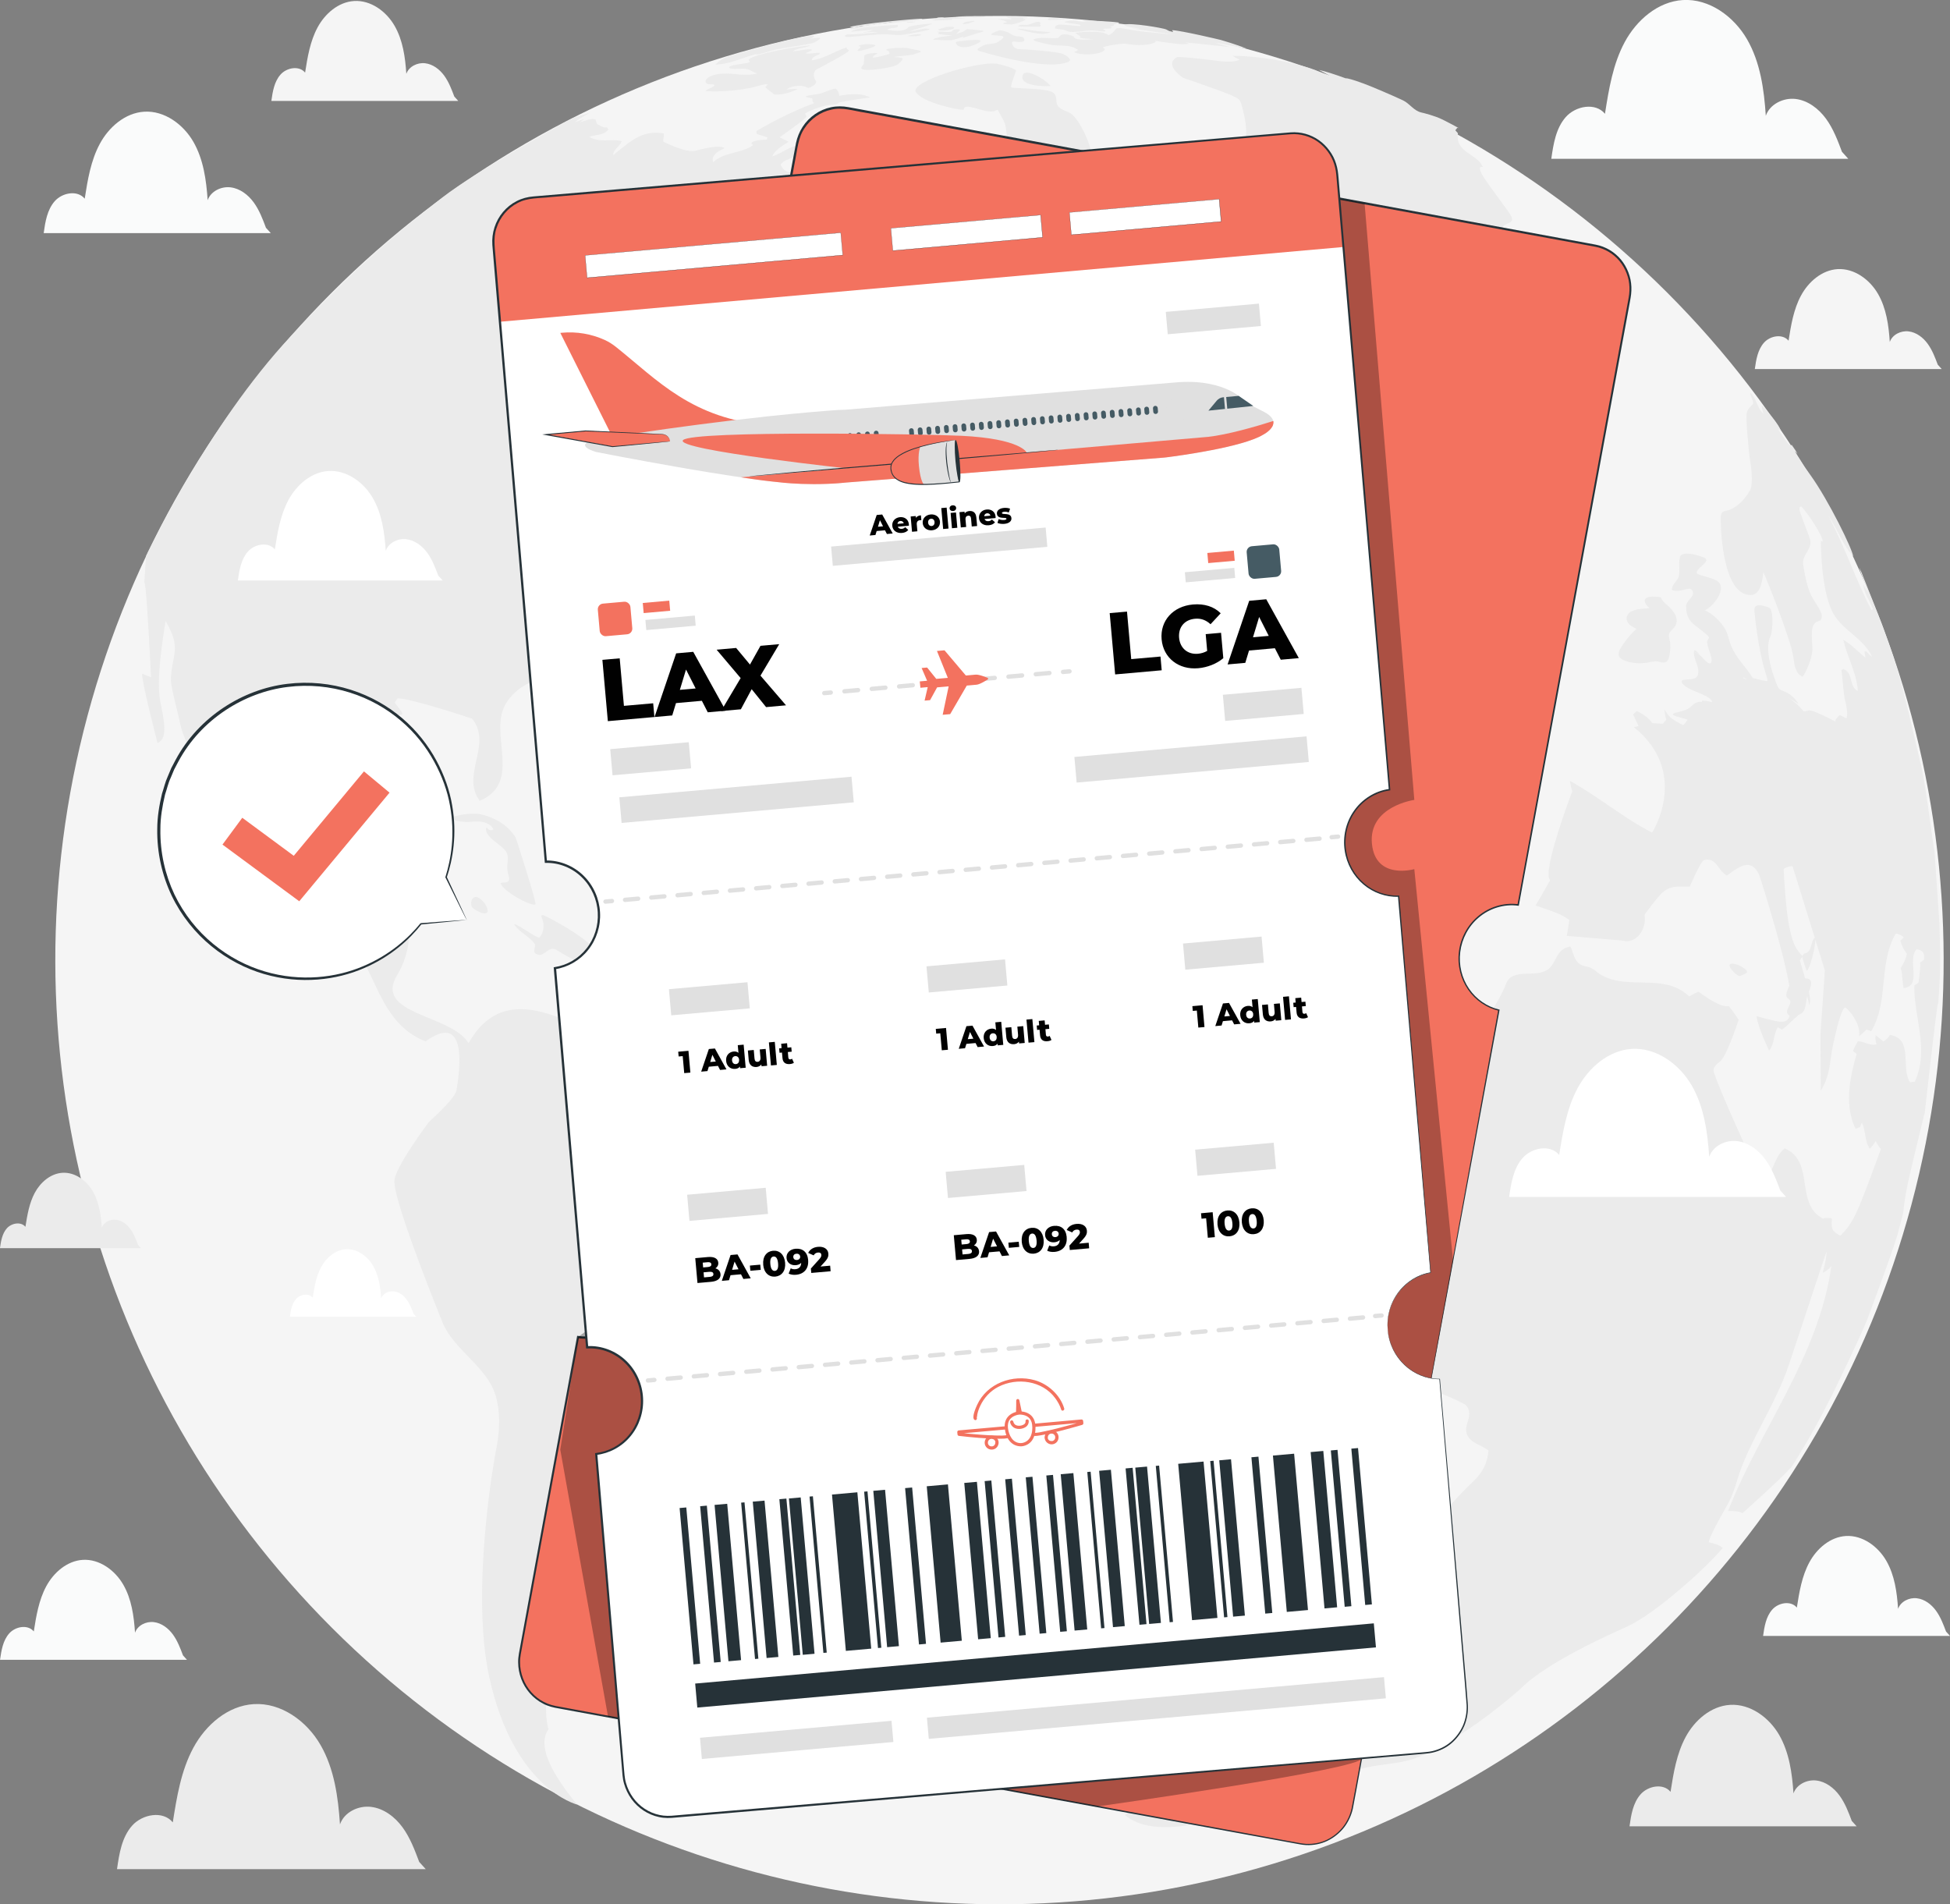 <svg xmlns="http://www.w3.org/2000/svg" id="Layer_2" data-name="Layer 2" viewBox="0 0 447.27 436.8"><rect x="0" y="0" width="447.27" height="436.8" fill="#808080" stroke="none"/><defs><style>      .cls-1 {        fill: #010101;      }      .cls-1, .cls-2, .cls-3, .cls-4, .cls-5, .cls-6, .cls-7, .cls-8, .cls-9, .cls-10 {        stroke-width: 0px;      }      .cls-2 {        opacity: .3;      }      .cls-3 {        fill: #e0e0e0;      }      .cls-4 {        fill: #f5f5f5;      }      .cls-5 {        fill: #fff;      }      .cls-6 {        fill: #455b64;      }      .cls-7 {        fill: #263238;      }      .cls-8 {        fill: #ebebeb;      }      .cls-9 {        fill: #f3725f;      }      .cls-10 {        fill: #fafbfb;      }    </style></defs><g id="Layer_1-2" data-name="Layer 1"><g><circle class="cls-4" cx="229.25" cy="220.23" r="216.56" transform="translate(-88.58 226.6) rotate(-45)"></circle><path class="cls-8" d="m218.78,6.21c-.06-.03-.16-.05-.31-.07-.52-.02-1.32.03-1.45.06-.13.03-1.7.5-1.71.5-.09.03-.19.07-.17.11,0,0,.45.48,2.62.03,1.19-.24,1.19-.52,1.02-.63Z"></path><path class="cls-8" d="m215.55,4.22c.15-.01.93-.14,1-.21-.03-.05-.09-.03-.14-.03-.33-.01-1.08.02-1.22.03-.16.02-.33.11-.3.15.04.06.35.08.66.05Z"></path><path class="cls-8" d="m222.36,3.91q.53.1,1.1.1c.05,0,.57,0,1.42-.06,0,0,.98-.08,1.15-.12t-.19-.06s-3.43-.21-6.75.08l1.75.06c.5,0,1.01-.09,1.51,0Z"></path><path class="cls-8" d="m218.45,4.36s-.03-.03-.05-.04c.09-.03.13-.04,1.43-.04.44,0,1.05,0,1.4-.02.06,0,.14-.02.2-.03-.08-.02-.18-.05-.26-.05-3.67-.33-6.9.26-7.49.45.23.16,4.4-.05,4.65-.11.01-.06.07-.1.11-.15Z"></path><path class="cls-8" d="m221.86,5.45c.08-.02.17-.03.25-.06.15-.05.29-.13.44-.18.26-.09.54-.16.81-.26.16-.06.17-.08.18-.09,0-.02-.01-.03-.11-.05-.75-.06-2.24.29-2.35.35,0,0,0,0,0,.02q.08.1-.38.38c.09.03,1.15-.12,1.16-.12Z"></path><path class="cls-8" d="m211.24,7.93c-.06-.04-.14-.04-.22-.05-.33-.04-.64-.03-.64-.03-.93.06-2.11.34-2.2.4,0,0,0,.01,0,.02.14.05,1.83.1,2.63-.08.29-.06.58-.17.43-.26Z"></path><path class="cls-8" d="m211.28,11.88c-.06-.09-.11-.18-.56-.3-.08-.02-.18-.04-.26-.06-.76-.16-1.52-.32-2.28-.48-.95-.18-4.3-.04-4.91.33,0,.02,0,.05-.01.07.2.17.5.16.65.4.24.38.07.49-.05.57-.21.15-2.65.73-3.26.78-.25.02-.28,0-.39-.05.09-.6.83-.5,1.04-.96-.37-.1-2.48.09-2.89.47-.04.05-.11.11-.11.17-.07.45,0,.9-.1,1.35-.03.17.01.36-.07.53-.13.3-.44.49-.52.82-.01.05-.02.13,0,.18.29.78,6.15.03,7.98-.71.4-.16,1.92-1.44,1.37-1.66-.6-.23-1.24-.17-1.85-.27,1.41-.27,2.86-.25,4.27-.52.01,0,1.9-.59,1.95-.67Z"></path><path class="cls-8" d="m197.91,5.93c2.43-.04,4.77-.75,7.18-.87q-2.56.41-2.71.48l8.5-.97c.17-.02.43-.05.74-.22-.06-.05-.19-.06-.28-.06-1.74.03-13.65,1.09-16.43,1.9,1.09.31,2.09-.25,3.15-.3-.04.02-.11.04-.15.06Z"></path><path class="cls-8" d="m191.76,20.36s-.07-.02-.1-.02c-.13,0-.28,0-.58.08-1.18.31-2.24.96-3.47,1.14-2.03.3-2.64.38-2.81.59,0,.02.01.04.03.05.12.07.24.1.67.18.67.13.74.17.82.3.15.23-.05.56.19.78.07.07.54.21,1.01.32,3,.67,4.64.02,4.65.01.47-.24.31-2,.31-2.01-.09-.73-.63-1.37-.73-1.41Z"></path><path class="cls-8" d="m200.66,10.32c-.06-.03-.2-.08-.51-.13-1.66-.24-3.12.23-3.23.34,0,.01,0,.02.02.03.14.07.33.05.45.18-.01.12-.01.14-.28.37-.17.14-.6.53-.26.57.56.06,2.6-.6,2.83-.68.98-.33,1.27-.53.99-.68Z"></path><path class="cls-8" d="m346.8,64.48c-.59-2.28-2.19-4.14-2.72-6.46-.33-1.48.31-2.89.26-4.35-.05-1.7.41-1.96,1.56-2.43,1.59-.65,1.02-1.43-.69-3.75-5.55-7.57-5.57-7.7-5.79-8.96.08-.08.18-.17.26-.25.13,0,.31.02.44.02-1.26-3.06-6.39-3.26-5.72-7.74-.17-.21-.41-.48-.59-.68.12-.17.29-.4.43-.55.1.02.24.04.33.05-.91-.55-3.65-1.93-3.68-1.95-1.84-.91-4.39-1.52-4.88-1.63-1.75-.4-2.67-2.06-4.22-2.79-2.16-1.02-7-3.1-8.97-3.83q-3.63-1.32-4.16-1.22s0,0-.01,0q-3.95-1.44-5.95-1.88h0s-.07-.06-.12-.03c0,.02.02.02.03.03.03.02.08.05.12.07q2.18,1.13,2.79,1.59-.2-.06-2.7-1.18c-1.03-.46-1.41-.62-2.69-1.03-9.49-2.86-17.24-2.73-17.32-2.72q.25.31,1.55.86c-1.51.8-4.41.39-5.97.17-.07-.01-8-.98-8.48-.7-3.07,1.79,1.47,4.72,1.53,4.74,12.52,4.31,12.62,4.5,13.15,5.61.04.08,3,8.77-.29,11.39-1.33,1.07-1.35,1.12-1.4,1.33-.18.79.68,1.22.67,1.95-.02,1.11-.87,2.03-.74,3.18,1.76.31,3.76-.81,5.3.86,2.64,2.84.01,4.82-.02,4.83-2.01,1.01-4.42-.1-6.38,1.17-1.08.7-2.88,3.11-3.06,4.9-.09.84,2.53,20.96,6.42,24.44,10.43,7.04,10.79,6.87,11.86,6.37,1.78-.83,8.27-10.34,8.33-10.43.95-1.4.84-3.36,2.34-4.47.79-.57.85-.56,4.06-.21q10.11,1.12,11.07-.48c.99-1.65,1.54-2.55,3.5-2.68,4.75-.31,9.36,1.33,14.12.99,1.95-.14,3.92.07,5.84-.34.04,0,1-.23.6-1.8Z"></path><path class="cls-8" d="m227.65,35.34c.99-1.03,1.02-1.68.1-1.91-.03,0-2.9-.43-3.87.52-.55.55-.21,2.73.1,3.19.76,1.12,3.64-1.76,3.67-1.8Z"></path><path class="cls-8" d="m261.7,6.61c-.67,0-1.35-.05-2.03-.09,2.05.36,8.76,1.28,9.84,1.42-4.59-.38-8.22-.69-11.91-1.42-.86-.17-1.18-.09-1.59.02-.1.23-.91,1.25-1.72,1.52-1.56-1.31-7.37-.6-7.62-.52.33.36.85.49,1.14.9-.04.05-.11.12-.15.17.63.18.87.25,3.17.36-4.22.4-4.43-.21-4.57-.62-2.62-1.05-3.2-.13-3.46.32-1.89.34-3.86-.38-5.71.35.01.07.03.16.05.24.4.2.7.34,3.63.97,2.17.46,4.54-.2,6.53,1.22q-.33.31-.93.47c1.33.92,6.97.65,7.04-.69-.13-.11-.32-.25-.47-.36.56-.34,4.48-.98,5.25-.84,4.6.78,6.74-.16,6.92-.5-.05-.05-.12-.11-.18-.16,4.3.64,6.26.93,7.8.65q-.3-.16-1.02-.32s9.92,1.02,10.42,1.08c-2.39-.64-2.54-.68-3.41-.99,2.41.35,4.77.97,7.17,1.35-2.1-.89-5.78-1.95-5.81-1.96-.09-.03-9.1-2.18-11.21-2.26.03.14.12.31.22.42-.4-.05-.74-.08-1.57-.57-.58-.34-8.55-1.67-9.67-1.09.3.34.37.41,3.85.93Z"></path><path class="cls-8" d="m221.72,6.71c-.27.16-.49.39-.76.53-.39.19-.44.2-1.63.51.18-.18.43-.43.61-.61.09-.1.2-.17.26-.3-.06-.07-.82-.3-1.91.16.08.03.17.07.25.1,0,.02-.03.06-.04.08-1.18.36-2.4-.02-3.59.12.11.14.34.03.45.2q-.23.2-.24.25.14.12,3.33.4c-1.09.11-3.98.4-4.42.91,0,.02,0,.04,0,.05,0,0,3.66.19,4.15.14q.33-.04,2.78-.83s.01.13-.12.27c-.01.01-.03.03-.05.03q1.15-.42,4.05-1.28c.62-.18.67-.2.79-.29q-.13-.09-.32-.13s-3.15-.37-3.5-.32c-.04,0-.08,0-.11.03Z"></path><path class="cls-8" d="m242.64,42c1.34.45,2.66,5.27,2.68,5.32.3,1.18.62,2.4,1.31,2.55,1.93.43,7.53-5.26,7.58-5.32.16-.18.34-.45.42-.68l-11.81-8.55c.49-.13.95-.25,4.69-.3,1.64-.02,2.46-.03,2.57-.41.29-.98-2.44-7.3-4.51-8.61-.92-.58-2.1-.73-2.86-1.61-.8-.94.03-2.53-1.32-3.24-1.24-.65-4.43-.79-6.77-.89-2.37-.11-2.38-.12-2.7-.27,0-.38,0-.79,1.16-3.81-.69-.68-3.46-1.35-4.29-1.54-4.33-.76-20.26,4.06-18.7,6.5,1.54,2.43,9.73,4.11,10.95,4.05.12-.69.2-1.15,3.63-.11,2.91.89,3.62.39,4.09.06.52.65,1.65,2.97,1.66,2.98.52,1.44.33,2.99.76,4.45.55,1.83,3.21,2.79,2.18,5.28-.02.05-2.96,5.36-11.69,4.37-2.61-.3-5.06-1.51-7.76-1.27-1.19.1-1.92,1.72-1.75,2.09.26.56,1.56,1.31,6.21,1.68q3.56.27,8.05,5.07-.65.28-3.23.16c.76,1.6,9.36,7.6,11.75,7.36q.05-.32-.34-.77-.2-.23-2.73-5.94c3.13,1.75,3.98,2.62,5.31,4.68.25.4.44.7.64.72,1.19.12,4.64-3.09,4.17-4.33-1.01-2.69-4.54-3.9-4.31-7.32.18-2.82,4.91-2.36,4.95-2.34Z"></path><path class="cls-8" d="m207.89,5.11c.08.13.97.1,1.71-.02.15-.02.41-.07.47-.11,0,0,0-.01,0-.01-.03,0-.06-.02-.1-.02-.31-.02-2.01.04-2.08.15Z"></path><path class="cls-8" d="m275.23,46.53l2.17.45s.62,0,.91-.33c.18-.21.16-.4.13-.57-.05-.38-.37-.62-.47-.98-.06-.22,0-.38.04-.47.01-.03.02-.07,0-.09,0,0-.18-.28-.92-.5-.98-.19-4.17.2-3.14,1.65.22.31.68.7,1.28.83Z"></path><path class="cls-8" d="m240.87,19.76s.04-.01.06-.02c-.07-.41-2.5-2.42-4.69-2.98-1.93-.47-1.88.98-1.61,1.51.89,1.7,6.19,1.5,6.24,1.49Z"></path><path class="cls-8" d="m230.84,4.4c-.66-.03-1.77-.04-2.03.03.1.03.2.04.29.04,1.01.09,1.86.54,1.86.54-.22.28-.65.09-.86.38.05.2,1.81.23,1.95.22.67-.06,3.07-.83,3.2-1.14-.2-.17-.47-.06-.69-.15.36-.3.84-.07,1.23-.28t-.17-.04c-1.79-.16-4.29-.1-4.62-.03.31.25.73.13,1.06.3,0,.15-.23.17-1.2.13Z"></path><path class="cls-8" d="m219.7,9.51c-.49.1-.66.14-.23.75.37.53,1.75.78,3.22.32.84-.27,2.67-1.02,2.11-1.33-.07-.03-.18-.06-.26-.07-1.12-.15-4.63.28-4.85.32Z"></path><path class="cls-8" d="m240.88,7.45s-.01-.04-.01-.05c-.05-.02-.11-.03-.15-.03-.05,0-.1-.02-.14-.02-.91-.1-1.83-.12-2.74-.22-1.05-.12-2.09-.34-3.14-.45-.75-.08-1.22-.11-1.39-.08.22.17,3.13.88,4.75,1.09.81.1,1.21.12,2.49-.15.11-.02.22-.05.33-.09Z"></path><path class="cls-8" d="m233.54,5.99s.01.03.02.04c.31.1,3.6.12,4.55.09.43-.01.52-.05.6-.2.08-.18-.23-.21-.16-.38.03-.08.12-.14.1-.24,0,0,0-.03,0-.04,0,0-.01-.06-.08-.13-.12-.1-.19-.11-.39-.13-.12,0-.3,0-.53.06-.79.17-1.49.69-2.34.65-1.05-.06-1.41-.07-1.77.28Z"></path><path class="cls-8" d="m241.78,4.57c2.39-.14,2.41-.15,2.46-.2-.07-.04-.15-.04-.22-.05-.02,0-2.26-.21-2.95-.18-.8.04-.67.37-.67.37.11.13.66.11,1.37.06Z"></path><path class="cls-8" d="m246.42,5.47c.95.1,1.24.15,1.47.38-.01.03-.04.06-.06.09-.31.05-.63.02-1.58-.07-2.58-.25-3.27-.24-3.46-.21-.65.1-.95.68-.77.87q.05.05,1.68.26c.65.08,1.21.48,1.87.52,1.62.1,3.21-.31,4.83-.33,1.01-.01,1.99.28,2.99.21.07,0,.17-.02.23-.05q-.02-.07-.58-.46s0-.05,0-.07c.17-.03.35-.03.52-.03,1.39-.05,1.42-.09,1.49-.2-.11-.08-.27-.11-.34-.25.29-.17.76-.06.85-.53.37-.19.81-.12,1.18-.34-.08-.03-.18-.09-.25-.11-1.56-.25-7.49-.52-8.13-.41.26.16.55.14.84.21-.52.16-1.67-.05-2.17-.15-1.7-.31-2.86.24-2.88.24.12.16,2.04.38,2.26.41Z"></path><path class="cls-8" d="m224.59,11.68c.13.05,14.99,4.68,20.36,2.55,1.46-.58-1-1.8-1.03-1.81-1.3-.6-8.63-1.12-10.19-1.15-1.39-.03-1.84-1.53-1.47-1.7.16-.08.38-.06.87,0,2.58.34,1.75-.88,1.52-1-.59-.29-1.25-.15-1.86-.33-.71-.21-1.26-.74-1.96-.96-.21-.06-.92-.27-1.4-.33-.41,0-2.03.68-2.14.97.29.12.31.13.97.18.73.05,1.74.12,1.87.32.26.39-1.5,1.35-1.58,1.38-.97.35-2.05.17-3,.63-1.86.89-1.35,1.1-.95,1.26Z"></path><path class="cls-8" d="m200.5,5.85s.02,0,.02,0h0c-.55.04-5.09.6-5.37.76.18.08.37.16,5.36-.75Z"></path><path class="cls-8" d="m173.45,12.38s.03.07.04.11c.08.02.2.03.28,0,1.51-.3,2.94-.87,4.44-1.18,2.72-.56,5.49-.81,8.2-1.43q.63-.15,1.72-1.03s0-.1,0-.15c-.8-.16-1.55.12-2.32.19q.72-.24.97-.57s-.05-.06-.06-.08c-.08-.01-.2-.03-.28-.03q-3.04-.02-18.39,4.46c-1.34.39-2.4.7-3.94,2.06.02.03.06.06.08.09,3.27-.12,6.17-1.63,9.26-2.43Z"></path><path class="cls-8" d="m193.99,8.41c.27.15,1.39.03,2.48-.08,4.36-.47,6.48-.48,6.49-.48,1.32.05,2.63.25,3.95.14,1.05-.08,5.27-.95,5.31-.96.81-.17.89-.22,1.01-.31-.44-.23-1.09-.16-1.1-.16-1.24.14-2.43.55-3.66.7,1.75-.69,3.6-1.06,5.33-1.8-.04-.01-.1-.03-.14-.04-.05,0-5,.35-5.37.86-.27.38-1.26,1.18-4.68.58,0-.03-.02-.07-.04-.09.11-.07.24-.12.35-.16.04-.01.08-.03.11-.05.62-.28,2.18.06,1.87-.85-.09-.02-10.12.45-10.68,1.57t4.96-.46c-.69.49-1.53.39-2.28.6.1.04.13.05,1.33-.05.32-.03.93-.09,2.09-.01-1.18.23-4.8.52-6.79.55-.7,0-.86.35-.55.53Z"></path><path class="cls-8" d="m162.05,19.11c.54.4,1.23.07,1.79.35.02.05.03.1.04.14-.57.61-1.43.73-2.06,1.22.69.31,7.33.21,11.59-.98,1.37-.38,1.94-.55,2.6-.52.02.04.06.09.09.12q-.48.39-.56.48c.16.38,2.08,1.74,2.1,1.75q2.28.18,5.15-1.17c.1-.05.12-.06.14-.07q-.19-.13-2.46.08c.48-.57,3.06-1.21,4.36-.57.47.23.57.24.8.18.01,0,1.42-.49,1.6-1.39-.79-1.04-.73-2.39.12-2.83.75-.39,7.3-3.83,7.39-4.3-.16-.19-.36-.31-.54-.48,0-.08,0-.17.01-.24-.02,0-.05.01-.07.01-2.71.83-5.07,2.6-7.97,2.94.19-1.05,1.31-.94,1.88-1.51-.03-.05-.09-.14-.12-.2-1.06-.05-2.12.32-3.18.11.45-.31,1.04-.38,1.47-.76-.02-.04-.04-.1-.05-.14-1.46-.16-2.87.43-4.32.38,1.23-.74,2.7-.67,3.99-1.24-.82-.25-13.86,1.98-14.14,3.31.1.11.22.25.3.38-.34.25-.35.25-1.88.47-2.55.36-2.75.56-2.87.86.08.1.23.18.35.21,1.23.26,2.47-.1,3.71.13.87.17,1.52.86,2.4,1.02-1.9.49-4.05.25-4.96.15-6.03-.68-7.55,1.46-6.7,2.1Z"></path><path class="cls-8" d="m202.8,51.91c.36-.38-.1-.56-.48-.65-.02,0-1.68-.38-2.28-.07-.85.45-1.12,1.47-.96,1.77.37.73,3.22-.52,3.72-1.05Z"></path><path class="cls-8" d="m203.63,43.92c.08,0,.33-.02.49-.15.33-.28.31-.98.19-1.25-.2-.46-.57-.84-.74-1.31-.3-.82-.25-1.75-.68-2.54-.06-.12-.17-.27-.24-.37-.47-.67-1.3-.94-1.77-1.61-.3-.43-.07-1-.38-1.43-.03-.05-.12-.08-.18-.09-.71.03-3.89,1.98-4.02,2.06-.41.25-.95.61-1.35.89l-3.68,2.59q1.25.66,1.07,1.35-.23.88-.1.91c.19.04.65-.09,1.62-.38,1.38-.42,3.7-1.13,5.79-.5,1.41.42,2.43,1.73,3.99,1.83Z"></path><path class="cls-8" d="m197.19,47.93s-3.15-.61-4.39-.28c-.74.19-1.34,1.37-1.13,1.72.41.69,4.92.1,6-.62.34-.23.54-.56-.48-.82Z"></path><path class="cls-8" d="m109.21,205.73c-1.28-.01-1.39,1.96-.82,2.48.38.36,2.99,2.1,3.44.9.26-.72-1.06-3.08-2.62-3.38Z"></path><path class="cls-8" d="m360.08,92.54c.03-.07.09-.16.1-.24-.06-.52-.4-1.58-1.06-2.25-.11-.11-.27-.25-.38-.35-1.06-.84-2.47-1.1-3.44-2.08-.7-.7-.96-1.79-1.99-2.17-1.27-.21-2.56-.2-3.83-.43-1.23-.21-2.38-.78-3.64-.88-.8-.07-.67,1.02-1.36,1.11-.74.09-1.08-.82-1.82-.73-.11.02-.27.04-.38.06-.65.89-.25,2.42-1.7,2.82-.28-.27-1.91-3.43-1.99-4.4-.18-2.2-3.71-5.03-5.21-4.61-.07,1.05,1.12,1.32,1.33,2.2-.88,1.18-2.35.3-3.38.97.25.42,1.59.78,2.35.95,1.34.31,4.69,3.35,1.72,4.22.45,1.55,2.11,1.11,3.04,1.86.98.78.81,1.19.4,2.17.17.33.35.52,2.65,1.23,1.51.46,2.02.64,2.47.87,1.03.52,1.81,1.41,2.83,1.93.13.06.29.15.43.2.37.15.9.36,4.13.9,2.92.49,8.21-.71,8.37-1.66.12-.61-.21-1.19-.14-1.8q.18-.06.49.09Z"></path><path class="cls-8" d="m114.81,202.53c.51,2.01,7.53,5.64,8.01,4.86.27-.44-4.44-15.1-4.51-15.21-.67-1.06-2.7-4.3-8.51-5.51-3.41-.29-6.37.84-6.42.9.23.53,2.66,1.17,5,.9,3.34-.39,4.77,1.24,4.74,1.79-.26.21-.79.43-1.44-.42-.04,0-.09.02-.13.03-.44,1.34,1.47,2.8,2.75,3.77,2.34,1.78,2.28,2.42,2.11,4.31-.09.94-.12,1.52.13,2.45.18.65.31,1.12.21,1.41-.32.92-1.3.44-1.93.73Z"></path><path class="cls-8" d="m122.56,216.36c.56.74-.62,1.87.4,2.43,1.77.98,2.63-1.61,4.29-1.09.18.06.34.14.86.47,2.62,1.7,7.46,3.94,7.48,3.94.26.06.43.09.54-.13.4-.8,0-1.79.59-2.54,1.8-2.36-11.2-9.3-12.11-9.52-.24-.03-.28-.03-.41.02q-.09.2.03.47c1.2,2.68-.36,4.56-.5,4.61-.35.11-1.35-.52-2.73-1.4-2.54-1.61-2.85-1.63-3.02-1.65.01.06,0,.15.03.19,1.24,1.7,3.28,2.54,4.55,4.21Z"></path><path class="cls-8" d="m215.13,102.62c-1.35-.06.75,2.35,1.18,2.84,2.79,3.12,4.75,1.88,4.77,1.86.83-.76-4.6-4.37-5.96-4.7Z"></path><path class="cls-8" d="m96.62,48.39s.09-.06.13-.09c-.02.01-.04.03-.06.04l-.07.06Z"></path><path class="cls-8" d="m66.66,77.16c-19.03,20.3-33.16,50.36-33.16,50.36l-.4,6.02q.48.3,1.55,21.8c-.62-.26-1.45-.58-2.08-.81.11,2.65,3.54,15.81,3.57,15.93,1.13-.72,2.31-1.47.93-7.97-.63-2.96-1.34-6.3.91-20.05,2.64,4.45,2.26,6.46,1.79,8.99-.34,1.81-.73,3.85-.5,5.34.5,3.17,1.46,6.24,2.09,9.38.81,4.07,3.74,7.41,4.07,11.65.27,3.41-2.03,6.86.08,10.25.28.47.84.97,1.22,1.35.71.69,1.53,1.76,2.32,2.37,2.75,2.12,5.71,3.96,8.5,6.04,2.85,2.13,7.01,1.75,9.37,4.85q5.4,7.12,7.79,8.46c.36.2.84.48,1.19.69,10.54,6.36,9.25,22.23,21.72,27.05,9.36-6.78,8.06,5.59,7.07,11.23q-.32,1.78-6.28,7.21c-.08.09-8.25,10.98-7.95,13.79.05.46.09,1.07.18,1.53,1.47,7.7,11.02,31.12,11.1,31.29,2.55,5.21,7.68,8.34,10.63,13.23,2.25,3.72,2.72,9.33,1.33,15.81-.06.29-5.88,31.42-1.49,51.66,5.57,25.66,20.03,29.27,20.17,29.29q-10.16-12.28-6.57-17.27-.98-2.71-.38-13.58.61.05,3.02,1.19.09-.27-1.12-5.65,3.15-1.05,3.67-2.74c.29-.08.37-.1.66-.18,3.55,3.07,6.37.27,5.98-1.71l-.48-2.18c9.3,3.69,22.74-16.9,22.86-17.11,2.54-2.27,6.73-2.47,8.41-2.46,3.85.04,5.53-3.77,8.73-4.88,1.44-.5,2.38-.12,3.12.32,1.27.75,1.37.81,2.09-.39,1.57-2.63,2.51-5.55,3.84-8.28.74-1.53.51-3.53,2.2-4.62,1.96-1.25,2.68-1.72,2.33-3.24-.06-.28-.09-.68-.04-.96,8.9.49,15.2-6.68,15.24-6.75.05-.09.11-.22.13-.32.23-.99-.23-1.98-.01-2.98.33-1.5,2.99-2.6,1.62-4.24-.97-1.17-2.6-.77-3.72-1.56-3.64-2.59-4.78-7.2-8.12-10.03-4.97-4.22-10.45-7.76-15.64-11.69-2.84-2.68-1.48-6.71-2.59-9.84-2.55-3.83-3.6-8.7-6.4-12.4-3.66-4.83-10.03-6.45-13.58-11.4-2.81-3.93-3.69-8.93-6.92-12.63-.47-.54-1.2-1.17-1.81-1.54-18.43-11.39-32.99-20.39-41.43-5.52-4.07-6.65-21.9-6.5-16.37-15.62,3.36-5.51,2.7-10.9,2.67-10.94-3.58-4.26-9.24-3.84-13.72-6.13q3.67-4.39,3.57-7.2,3.98-3.81,6.52-7.72c-.54-1.14-5.57-10.61-14.61,6.02-2.57-1.3-5.86,1.68-8.14-1.35-5.36-7.1-5.57-13.3-5.22-16.37.44-3.79,4.39-5.21,5.68-8.42.82-2.05-1.48-4.2.22-6.22,2.21-2.61,10.18-5.89,11.9-6.34,3.09-.8,11.22,5.09,11.28,5.15.33-.09.76-.23,1.09-.32-.37-1.05-1.27-1.74-1.79-2.7.19-.27.44-.63.63-.9,2.25-.27,17.09,4.6,17.13,4.66,4.73,5.89-2.69,12.91,1.73,18.83,10.07-4.36,1.71-15.62,6.09-22.47,4.54-7.08,12.92-5.59,19.27-8.64-.09-.05-.1-.05-.1-.05-.09-.29-.22-.68-.32-.98.15-.26.35-.61.5-.87.3.03.7.08,1.01.12.17-.32.41-.74.58-1.06-.22-.21-.52-.49-.74-.7l7.4-13.38c-.77,2.11-3.47,8.41-3.48,8.42q.84-.14,5.37-9.1c.09,1.2.64,2.35.39,3.59,2.18-1.62,2.97-4.62,5.71-5.68.07-.03,10.21-.98,10.8-.67q3.86-6.89,9.52-8.95.67.32,15.33-1.46c-.22.2-.52.46-.75.66.51.48,1.27,1.07,1.93,1.33-.13.31-.31.72-.44,1.02q-8.87,1.92-9.56,3.29c4.57,2.05,22.28-.13,22.48-7.6-2.51.47-3.62,2.84-5.54,4.1-1.33-1.07-2.42-1.94-3.31-2.68,1.11.22,2.36-.54,2.36-.55.01-.01.03-.03.04-.05,0-.01,0-.03,0-.04-.08-.06-.11-.07-.4-.14-1.95-.5-2.82-1.34-3.11-1.68-.71-.84-.62-1.43-.24-2.16.15-.28.11-.33.09-.36-.02,0-.04,0-.06.01-.16.11-1.34,1.3-1.28,2.59-1.41-1.59-1.33-2.62-1.1-5.05-1.4-1.32-1.45-1.5-1.79-2.68,2.78.39,4.78.67,6.38-1.6q-.74-1.8-23.2,1.7,17.63-7.47,31.78-5.91c2.02,3.17,17.54,2.29,21.02-.42q.03-1.81,1.92-3.7c-.03-.43-.05-.63-.09-1.06-.97-.68-1.93-1.37-2.9-2.04-.87-.39-.89-.39-.9-.39-.65-.2-2.62-.83-6.91-.07,0-.3-.02-.71-.02-1.01,1.65-1.02,2.22-1,6.64-.84h.05c.24-.02.58-.02.78-.16.36-.37-1.51-4.19-5.65-4.8q-.93-.14-1.31-.48c.04-.83.97-1.37.75-2.29-.31-1.24-1.8-1.59-2.09-2.84-.12-.52.23-.79,1.12-1.32q1.31-.79.88-4.76-1.07-9.99-5.08-6.71c-.63.51-.05,1.56-.89,1.97-.97.47-1.85-.72-2.83-.15q-2.23,1.32-2.67,1.28c-2.77-.3-3.63-3.03-5.56-4.41-.09-.83,2.62-4.85,4.37-5.34-1.07-.95-2.65-.91-3.7-1.9-.25-.23-.34-.51-.45-1.34-.04-.28-.12-.94-2.77-3.27-.59-.53-.76-.58-1.29-.75-3.14-.45-5.9-2.36-9.14-2.4-.62,2.83-4.84,3.81-3.84,7.47-.96,1.1-2.82.82-3.55,2.28-.85,1.69.48,3.47-.18,5.17-.02.07-2.78,6.87-7.06,6.1-.94-.17-3.13-.38-3.33,1.23-.29.16-.43.21-1.47.47-2.7,3.47-2.22,9.46-8,10.64-.48-2.73-2.7-4.41-4.04-6.61,2.36-2.63,2.39-3.94,2.42-5.6.4-.1,1.08-.32,1.48-.42.02-.19.21-.5.24-.69-.31-.19-.76-.41-1.1-.55-1.08-2.56-3.98-1.9-5.72-3.28-1.78-1.4-1.93-3.88-3.56-5.37-.28-.26-.68-.57-1-.77-1.63-1.05-3.44-.29-5.15-.5q-.35-.66.7-4.96.36-1.5-2.83-3.17c1.08-4.59,14.79-7.86,20.65-9.26.07-1.58-1.68-1.61-2.24-2.65q9.3,2.16,16.47-.98c-3.6-.85-4.34-1.02-6.4-3.73,3.71.21,7,4.02,11.05,1.3-.18-.28-.51-.59-.8-.74.02-.01,2.45-1.26,3.67.52q6.48.37,8.5-.29c.44-.14,1-.41,1.37-.68,1.04-.76.51-2.28,1.49-3.07.9-.73,2.05-.13,3-.54.56-.31.88-.88,1.36-1.28-.03-.07-2.69-6.91-7.2-.76-3.62.43-8.62,6.35-10.81,1.68,1.21-1.96,6.03-1.5,4.94-4.43-2.62-.12-4.49,1.77-6.78,2.52.09-1.3,3.66-3.31,3.69-3.33q-.1-.1-2.08-1.04,5.88-4.12,6.18-4.8c-.11-.18-.26-.43-.36-.61q3.3-2.22,14.92-3.72-.61-.35-1.73-.61c-8.17-1.44-24.18,8.21-24.32,8.31.01.19.02.44.03.63.79.34,1.64.5,2.46.79-.03.16-.06.37-.09.54-2,.11-2.32.15-3.39.55l-.19.39s0,0,0,0c.13.09.3.21.43.31-2.75,2.04-6.6,1.49-9.18,3.94q-.67-1.78,2.63-3.23-1.16-.89-6.82.63c-.31.08-2.11.38-7.23-2.1-.12-.64.22-1.27.06-1.91-4.69-.72-6.99,1.2-11.59,5.01.07-1.43,1.59-1.99,1.96-3.24-2.44-.61-5.1.46-7.43-.98,1.45-.57,3.25-.25,4.37-1.67-.13-.23-.15-.26-.28-.5-.69.06-.8.07-2.34-.79-.08-.34-.22-.78-.37-1.09-1.26-.25-2.33.45-3.5.68.3-.25.73-.54,1.07-.72q-.82.19-2.25.73,1-.87,3.44-2.16l-3.91,1.19s-21.36,11.57-30.09,18.36c-9.88,7.68-19.21,15.25-34.68,31.76Z"></path><path class="cls-8" d="m139.96,225.02c-1.4.27-.6,2.27.64,3.06.88.56,4.07,1.43,4.33,1.18.14-.13.07-.59-1.86-2.25-2.15-1.83-2.55-1.89-3.1-1.99Z"></path><path class="cls-8" d="m377.61,152.04c.71-.12,1.4-.31,2.12-.36.84-.05,1.65.6,2.51.08.48-.3.78-1.33.88-3.07.05-.88-.07-1.5-.21-2.15-.21-1.09-.11-1.41.65-2.13.32-.31.86-.82.99-1.7.13-.87-.24-1.66-.58-2.18-.16-.26-.42-.58-.62-.82-.56-.63-1.25-1.12-1.82-1.74-.41-.46-.51-.72-.55-.85-.04-.09-.05-.11-.11-.13-.21-.04-5.27-.85-3.08,1.98.14.18.22.28.61.49-.15.06-.37.06-.52.07-2.29.12-2.93.38-3.56.64-.44.18-1.01.58-1.23,1.47-.01.35-.03.83.56,1.52.46.53,1.15.7,1.68,1.11-.04.05-.1.1-.15.14-1.4,1.16-3.17,3.77-3.18,3.79-.68,1.06-.85,1.63-.67,2.26.32,1.07,3.49,2.03,6.29,1.55Z"></path><path class="cls-8" d="m398.81,223.82c.22.08.36.03.57-.06.01,0,1.27-.6,1.29-.64.23-.31-.25-.86-1.25-1.43-1.09-.6-3.03-1.14-2.67,0,.2.62,1.43,1.9,2.06,2.13Z"></path><path class="cls-8" d="m388.8,149.16c-.21-.06-.22.06-.26.29l1.33.7c-.59-.66-.85-.89-1.07-.99Z"></path><path class="cls-8" d="m439.19,185.21c2.23,3.25,3.73,6.53,4.48,10.05-.81-5.53-1.71-12.92-2.74-18.4-5.09-21.9-5.18-22.32-9.28-33.71l-4.59-11.65v-.04c-.2-.41-.38-.82-.58-1.22.15.62.2.86,2.08,5.78-.46-.61-.78-1.3-1.17-1.95.21,2.13,1.5,3.82,2.25,5.73-.12.02-.28.05-.4.08-3.68-7.02-6.11-14.61-9.87-21.58,2.09,2.99,3.21,6.58,5.7,9.33-.16-1.64-5.62-12.84-9.85-18.72-3.04-4.23-3.31-4.83-3.57-5.42.2.17.46.42.64.62-.29-.55-.46-.86-1.31-2.04-.12.03-.28.07-.4.11-.3-.3-.89-.86-2.83-3.88.21.2.48.45.69.63,0-1.29-4.02-5.72-4.35-5.99q-.01.67.4,2c-1.48-1.35-1.58-3.56-3.04-4.92-.01.93.69,1.67.69,2.59q-1.22,1.11-1.47,1.99c-.37,1.33.62,10.14.63,10.22,1.03,5.91.22,7.46.13,7.62q-2.42,4.04-5.5,4.72c-1.13.25-1.24.56-1.26,1.89,0,.18,0,17.63,6.97,17.43,2.24-.07,2.63-3.56,2.82-5.24.33.55,6.32,15.37,6.87,19.47.26,1.95.51,3.79,2.1,4.48.57-.44,2.48-4.47,2.28-6.78-.48-5.3.27-5.56,1.89-6.14.49-1.02.53-1.46-1.64-4.75q-1.5-2.28-2.38-8.08c-.33-2.21,2.4-3.65,1.51-5.99q-2.32-6.14-2.34-6.44c0-.19,0-.44,0-.64.11-.07.24-.17.35-.23,1.33,1.18,5.06,6.83,4.98,8.07-.14-.04-.31-.1-.44-.14q.18,10.72,2.48,15.89c2,4.52,7.26,6.21,9.29,10.71-.54-.33-.89-.85-1.34-1.28-.13.02-.29.04-.41.06.03.49.15.96.23,1.44-1.7-1.39-3.19-3.03-5.1-4.15.91,3.98,3.09,7.59,3.34,11.76-2.13-1.01-.93-4.23-3.35-5.05-.11.08-.27.19-.39.27,0,.05.57,5.98.7,6.44.16.6.96,3.64.4,4.6q-1.28-.69-1.57-.73c-.36.33-.61.76-.97,1.1.03.12.07.28.1.4l-.04-.03q-5.95-3.06-6.25-2.48c-.32.05-.75.11-1.07.16-.95-1.28-2.37-2.43-3.92-3.5l2.74,1.79c-.34-.59-1.24-2.16-3.68-3.06-.83-.31-1.02-.38-2.19-3.97-.86-2.64-1.64-6.28-.51-8.64.46-.97.76-5.8-.3-6.4-.13-.06-3.31-1.44-3.43.35-.05.77.98,9.65,2.45,14.23.6,1.86.58,2.06.57,2.16-.22.1-.26.12-1.2-.09-.65-.16-1.52-.37-2.18-.53-1.55-2.52-3.81-4.56-4.95-7.35-.59-1.43-.77-3.02-1.67-4.33-1.55-2.28-3.39-3.4-4.36-3.86,0,0-.01,0-.02-.01,1.73-.58,5.73-5.39,2.42-6.96-.6-.28-1.33-.49-1.81-.63-2.24-.63-2.65-.74-2.43-1.3.44-1.12,3.23-2.39,1.72-3.16-.04-.02-4.21-1.71-5.46-.5-.12.12-.14.35-.17.51-.36,1.4.09,2.84-.25,4.23-.29,1.15-1.55,1.81-1.59,3.08.28.27,1.01.49,2.95,0,.71-.18,1.32-.33,1.6.03,1.15,1.47-1.29,2.35-1.28,3.75.03,2.84,1.11,3.69,2.5,4.77,2.17,1.68,2.44,1.9,2.76,2.4-.09.42-.48.72-.43,1.19.16,1.45.97,2.74,1.03,4.21-.23,1.39-1.46,0-2.36-1.02q-.38-.43-1.71-1.13c-.13,1.83,1.33,3.37.95,5.24-.2,1.01-1.28,1.13-2.77,1.2-.4.02-1,.04-.98.49.01.24.29,1.1,3.29,2.29,1.26.5,3.86,1.53,3.63,2.4-.77-.28-1.2-.31-2.28-.36-.02.06-.03.1-.04.33-.5-.12-.79-.02-1.14.1-.89.31-1.37,1.17-2.2,1.55-1.02.49-2.17.56-3.19,1.01-.03.08-.05.18-.08.26.28.21.35.25,3.37,1.12-.29.47-.65.93-1,1.25-3.06-1.49-3.4-2.08-4.34-3.66.08.74.26,1.73.42,2.45-.23.26-.54.62-.76.89-.74,0-1.74-.06-2.47-.18q-1.1-1.62-3.52-2.73c-.25.23-.59.53-.84.77.38.8.89,1.87,1.27,2.68-.33.07-.77.17-1.1.24,12.92,10.34,4.32,24.09,4.18,24.19-6.63-3.41-12.33-8.27-18.83-11.86.08.73.29,1.69.54,2.38-.09.17-7.11,18.7-5.07,20.39q-3.04,5.35-3.37,5.81c4.9,1.66,5.92,2.01,7.77,3.34q-.59,3.55-.58,3.63l12.7,1.07c3.24.93,5.67-2.63,5.13-5.96,4.9-6.56,5-6.55,10.35-6.4q2.59-5.87,3.26-6.07c2.88-.86,3.32,2.67,5.3,3.52,3.18-2.43,5.57-3.87,7.35-.23.08.15,5.34,16.44,6.95,25.51-.46.87-.84,1.98-.66,2.47.19.54,1.03.68.88,1.43-.13.68-.66,1.21-.75,1.91-.07.57.25.82.38.92.05.04.13.07.23.1-.61,2.07-2.08,1.67-7.61.15.35,2.72,2.85,7.86,2.87,7.89,1.32-1.54.94-3.72,2.03-5.35.28.16.65.38.92.54,1.35-.87,2.3-2.19,3.6-3.11,0-.06.02-.12.02-.18.61-.18,1.19-.54,1.5-1.22.09-.19.17-.45.22-.65.2-.75.22-1.54.42-2.29.01-.05.03-.11.05-.16.15.65.33,1.41.48,2.01.2-.96.29-1.4-.11-3.05.15-.38.29-.76.39-1.15.34-1.27-.03-1.6-.43-1.82-.19-.08-.48-.13-.82-.16-.32-1.1-.72-2.44-1.22-4.11.18-.24.41-.55.6-.81,0,.15.03.31.07.45,0,.03.82,2.66.91,2.75.45-.02,1.36-3.08,1.68-4.73,0-.02.28-1.55.3-2.39l2.18,7q.02.11-1.01,14.78l.09,12.85c.35-.59.77-1.41,1.04-2.04,1.09-2.58,1.13-5.38,1.69-8.07q1.82-8.73,2.87-9c1.3.92,3.56,4.01,3.19,6.62.54-.42,1.22-1.04,1.68-1.54.33.11.77.27,1.09.39,4.11-6.91,1.59-15.47,5.63-22.4.62.04,1.43.45,1.85.9-.24.22-.57.51-.81.73.46,1.47.72,1.91,1.52,3.02q-.24,1.42-1.44,3.27c.49,1.49.34,3.08.67,4.59,4.41-.53.68-6.39,3-8.92,1.71.34,1.76.97,1.7,2.38-.28.21-.65.5-.93.72q.18,1.12-.36,4.61c-.28.18-.66.42-.95.6-.13,7.36,3.53,14.71.1,22.09-.32.03-.76.08-1.09.11-2.17-3.34.87-10.02-4.62-10.84-.29.57-.94,1.23-1.52,1.48-.5-.45-1.2-1.02-1.74-1.41-.11.61-.01,1.49.23,2.07-1.55.48-2.82-.76-4.31-.67-.39.63-.84,1.51-1.1,2.2.24.2.57.47.82.68-1.11,3.95-3.17,11.32-.22,17.18.31-.12.72-.29,1.02-.42.12-.31.28-.72.4-1.02.97,1.9.56,4.22,1.85,6.02.47-.49,1-1.23,1.33-1.82.23.61.72,1.38,1.19,1.84-5.3,14.52-6.12,16.74-9.31,19.91-1.97-1.04-2.11-1.62-1.91-3.9-.56-.23-1.48-.25-2.05-.01-6.57-3.4-1.73-12.99-8.77-16.13-2.32,1.79-2.45,4.96-4.39,6.99-.34,0-.79-.02-1.13-.02-1.01-1.7-10.51-22.5-10.83-24.83-.1-.72.81-1.57,1.41-1.98q1.43-.98,4.36-9.64c-1.21-1.83-1.48-2.17-2.26-3.15q-1.81.46-6.95-3.29c-.67.26-1.54.69-2.12,1.11-6.16-6.04-15.59-.5-21.85-6.18-.78-.42-.92-.48-1.06-.55-2.26-.47-3.03-.62-4.13-4.29-.28-.46-.3-.47-.31-.47-.39.13-.92.25-1.27.44-2.11,1.1-2.09,3.94-4.16,5.06-2.59,1.4-5.73,0-8.26,1.64-.76.48-1.06,1.79-1.45,2.59q-4.28,8.73-7.18,8.86c-2.6.12-7.55,1.41-8.32,1.95-2.26,1.58-19.41,14.45-19.42,14.47-2.36,4.39-.98,9.53-2.81,14.02-1.54,3.78-7.64,3.27-7.8,8.33-.25,7.59.68,15.12,1,22.67.13,3.18,5.74,16.27,7.6,16.87,9.27,2.97,19.3,3.29,28.01,8.18.28.16.52.55.66.84,1.06,2.08-1.18,4.06-.17,6.15.99,2.04,3.33,2.24,4.87,3.56q-.34,4.05-3.26,6.83-8.11,7.78-8.65,10.76c-.85,4.7-2.03,11.14-13.01,21.67-5.06,4.85-11.75,7.14-17.37,11.09-5.23,3.67-8.19,9.6-13.23,13.46-19.62,15.07-20.08,15.27-22.66,16.34-1.74.72-2.7,1.13-5.19,3.46,4.95,4.2,13.62,2.51,16.46,1.95l11.5-2.45,15-4.14c3.65-1.55,6.62-4.34,10.39-5.69,4.31-1.53,9.02-1.15,13.32-2.76,10.26-3.85,22.95-14.8,24.39-16.22,5.76-5.68,19.92-12.1,24.08-13.91,6.63-3.07,18.25-13.57,21.95-18.06q-.99-.86-3.18-1.3-.18-.82,4.26-8.61c1.65-2.88,2.24-6.16,3.48-9.21,3.2-7.91,8.05-15.05,10.72-23.2l8.5-25.62q.16.98-.84,4.78c.71-.21,1.53-.91,1.97-1.5-2.91,20.83-16.29,37.25-23.68,56.19q2.46-.08,3.29.51,10.4-9.36,11.31-10.76c-.2.31-.45.73-.65,1.04.38-.57.89-1.32,1.25-1.9l.4-.64,2.44-4.06c1.09-1.87,2.45-4.2,5.78-10.73-.17.35-.31.68-.47.99,2.75-5.69,6.24-12.79,8.58-18.38,2.11-5.8,5.07-13.49,6.91-19.38.47-1.81.91-3.46,1.32-5.01.56-5.07.75-5.84,4.88-22.84,0,.07.01.18.02.25q2.73-24.38,3.07-25.46s.03.09.05.13c.6-7.74.52-10.5.29-18.55l-1.13-16.6c-.84-3.36-2.1-6.55-4.48-10.05Zm-39.29-29.82c.11.01.14.02.91.58-.39-.18-.73-.33-1.02-.47,0,0,0-.01,0-.01.03-.03.07-.07.11-.1Zm16.18,59.86s-.07.09-.09.13c-.44.68-.49,1.5-.8,2.23-.34.81-.82.96-1.16,1.07-.24.08-.47.16-.57.56,0,.02,0,.06-.01.09-1.96-2.12-3.52-3.97-4.34-20.05.52-.36,1.4-.63,2.04-.61l5.1,16.42s-.09.06-.16.16Z"></path></g><path class="cls-5" d="m100.54,132.06c-.69-1.83-1.39-3.69-2.54-5.27-1.16-1.58-2.84-2.88-4.79-3.11-1.94-.24-4.1.81-4.73,2.66-.28-4.18-.87-8.46-2.96-12.09-2.09-3.63-5.99-6.47-10.17-6.22-3.94.24-7.31,3.17-9.18,6.64-1.87,3.47-2.52,7.46-3.13,11.35-1.49-1.83-4.65-1.26-6.2.52-1.56,1.78-1.95,4.26-2.28,6.6h46.97l-.98-1.09Z"></path><path class="cls-10" d="m422.51,34.87c-1-2.66-2.01-5.36-3.69-7.65-1.68-2.29-4.12-4.17-6.94-4.52-2.82-.34-5.94,1.18-6.86,3.86-.4-6.06-1.26-12.27-4.29-17.53-3.03-5.26-8.69-9.39-14.74-9.02-5.71.35-10.6,4.59-13.32,9.63-2.72,5.04-3.65,10.81-4.54,16.46-2.17-2.66-6.74-1.82-9,.76-2.26,2.58-2.83,6.18-3.31,9.57h68.12l-1.42-1.58Z"></path><path class="cls-10" d="m61.01,52.27c-.76-2.03-1.54-4.1-2.82-5.85-1.28-1.75-3.15-3.19-5.31-3.45-2.16-.26-4.54.9-5.25,2.95-.31-4.63-.97-9.38-3.28-13.4-2.32-4.02-6.64-7.18-11.27-6.9-4.37.27-8.11,3.51-10.18,7.36-2.08,3.85-2.79,8.27-3.47,12.59-1.66-2.03-5.15-1.39-6.88.58s-2.17,4.72-2.53,7.32h52.09l-1.09-1.2Z"></path><path class="cls-8" d="m424.75,417.69c-.76-2.03-1.54-4.1-2.82-5.85-1.28-1.75-3.15-3.19-5.31-3.45-2.16-.26-4.54.9-5.25,2.95-.31-4.63-.97-9.38-3.28-13.4-2.32-4.02-6.64-7.18-11.27-6.9-4.37.27-8.11,3.51-10.18,7.36-2.08,3.85-2.79,8.27-3.47,12.59-1.66-2.03-5.15-1.39-6.88.58-1.73,1.97-2.17,4.72-2.53,7.32h52.09l-1.09-1.2Z"></path><path class="cls-4" d="m444.47,83.66c-.63-1.67-1.27-3.37-2.32-4.81-1.05-1.44-2.6-2.63-4.37-2.84-1.77-.22-3.74.74-4.32,2.43-.25-3.81-.79-7.72-2.7-11.03-1.91-3.31-5.47-5.91-9.28-5.68-3.59.22-6.67,2.89-8.38,6.06-1.71,3.17-2.3,6.81-2.86,10.36-1.36-1.67-4.24-1.15-5.66.48-1.42,1.62-1.78,3.89-2.08,6.02h42.87l-.89-.99Z"></path><path class="cls-10" d="m41.98,379.71c-.63-1.67-1.27-3.37-2.32-4.81-1.05-1.44-2.6-2.63-4.37-2.84-1.77-.22-3.74.74-4.32,2.43-.25-3.81-.79-7.72-2.7-11.03-1.91-3.31-5.47-5.91-9.28-5.68-3.59.22-6.67,2.89-8.38,6.06-1.71,3.17-2.3,6.81-2.86,10.36-1.36-1.67-4.24-1.15-5.66.48-1.42,1.62-1.78,3.89-2.08,6.02h42.87l-.89-.99Z"></path><path class="cls-4" d="m104.21,22.16c-.63-1.67-1.27-3.37-2.32-4.81-1.05-1.44-2.6-2.63-4.37-2.84-1.77-.22-3.74.74-4.32,2.43-.25-3.81-.79-7.72-2.7-11.03C88.59,2.59,85.03,0,81.22.23c-3.59.22-6.67,2.89-8.38,6.06-1.71,3.17-2.3,6.81-2.86,10.36-1.36-1.67-4.24-1.15-5.66.48-1.42,1.62-1.78,3.89-2.08,6.02h42.87l-.89-.99Z"></path><path class="cls-10" d="m446.37,374.24c-.63-1.67-1.27-3.37-2.32-4.81-1.05-1.44-2.6-2.63-4.37-2.84-1.77-.22-3.74.74-4.32,2.43-.25-3.81-.79-7.72-2.7-11.03-1.91-3.31-5.47-5.91-9.28-5.68-3.59.22-6.67,2.89-8.38,6.06s-2.3,6.81-2.86,10.36c-1.36-1.67-4.24-1.15-5.66.48-1.42,1.62-1.78,3.89-2.08,6.02h42.87l-.89-.99Z"></path><path class="cls-8" d="m31.66,285.54c-.47-1.26-.96-2.54-1.75-3.63-.8-1.09-1.96-1.98-3.3-2.14-1.34-.16-2.82.56-3.26,1.83-.19-2.87-.6-5.82-2.04-8.32-1.44-2.5-4.12-4.46-7-4.28-2.71.17-5.03,2.18-6.32,4.57-1.29,2.39-1.73,5.13-2.16,7.82-1.03-1.26-3.2-.86-4.27.36-1.07,1.22-1.34,2.93-1.57,4.54h32.34l-.67-.75Z"></path><path class="cls-8" d="m96.16,427.08c-1.04-2.76-2.09-5.57-3.83-7.95-1.74-2.38-4.29-4.34-7.22-4.69-2.93-.36-6.18,1.22-7.13,4.02-.42-6.29-1.31-12.75-4.46-18.22-3.15-5.47-9.03-9.76-15.33-9.37-5.94.36-11.02,4.77-13.84,10.01-2.82,5.23-3.79,11.24-4.72,17.11-2.25-2.76-7-1.89-9.35.78-2.35,2.68-2.94,6.42-3.44,9.95h70.81l-1.48-1.64Z"></path><path class="cls-5" d="m408.35,273.07c-.93-2.48-1.88-4.99-3.44-7.13-1.56-2.14-3.85-3.89-6.47-4.21-2.63-.32-5.54,1.1-6.4,3.6-.38-5.65-1.18-11.44-4-16.34-2.83-4.9-8.1-8.75-13.75-8.41-5.33.33-9.89,4.28-12.42,8.98-2.53,4.7-3.4,10.08-4.24,15.35-2.02-2.48-6.28-1.7-8.39.7-2.11,2.4-2.64,5.76-3.09,8.93h63.52l-1.32-1.47Z"></path><path class="cls-5" d="m94.87,301.37c-.42-1.13-.86-2.28-1.57-3.26-.71-.98-1.75-1.78-2.95-1.92-1.2-.15-2.53.5-2.92,1.64-.17-2.58-.54-5.22-1.83-7.46-1.29-2.24-3.7-4-6.27-3.84-2.43.15-4.51,1.95-5.67,4.1s-1.55,4.6-1.93,7.01c-.92-1.13-2.87-.78-3.83.32-.96,1.1-1.21,2.63-1.41,4.07h28.99l-.6-.67Z"></path><g><g><path class="cls-5" d="m107.02,210.97l-10.48.91c-4.22,5.27-10.08,9.34-17.16,11.36-15.98,4.55-33.22-3.47-40.01-18.64-8.53-19.05,1.91-41.07,22.06-46.53,16.15-4.38,33.38,4.04,39.89,19.47,3.33,7.89,3.43,16.23,1,23.68v-.02s4.71,9.77,4.71,9.77Z"></path><path class="cls-7" d="m107.02,210.97s-.13-.23-.34-.65c-.23-.45-.54-1.07-.94-1.87-.82-1.66-2.02-4.07-3.56-7.18l.27.02v.02c-.06.07-.15.09-.23.05-.06-.04-.09-.12-.06-.18,1.3-4.11,2.27-9.84,1.05-16.44-.58-3.29-1.8-6.73-3.65-10.09-1.84-3.36-4.38-6.62-7.65-9.38-3.25-2.77-7.22-5.03-11.67-6.42-4.44-1.4-9.35-1.91-14.3-1.28-9.87,1.21-19.83,7.4-25.03,17.11l-.96,1.82-.79,1.89c-.59,1.24-.86,2.58-1.3,3.86-.62,2.62-1.08,5.28-1.07,7.92-.09,5.29,1.08,10.45,3.22,14.98,2.17,4.52,5.29,8.39,8.9,11.36,3.61,2.98,7.69,5.08,11.8,6.3,8.27,2.46,16.41,1.43,22.53-1.17,6.2-2.59,10.48-6.52,13.18-9.84.04-.02.07-.04.11-.06,3.36-.25,5.95-.44,7.75-.58.87-.06,1.54-.11,2.03-.14.46-.03.71-.04.71-.04.01,0-.2.03-.64.08-.48.05-1.14.12-1.98.21-1.82.18-4.44.44-7.84.78l.11-.06c-2.68,3.4-6.96,7.42-13.23,10.09-6.19,2.69-14.47,3.79-22.9,1.32-4.19-1.23-8.36-3.35-12.05-6.38-3.69-3.02-6.89-6.96-9.11-11.58-2.19-4.62-3.4-9.9-3.31-15.3,0-2.7.45-5.42,1.09-8.1.44-1.31.73-2.68,1.32-3.94l.81-1.93.98-1.86c5.31-9.93,15.51-16.25,25.59-17.45,5.06-.63,10.07-.09,14.6,1.35,4.53,1.43,8.57,3.76,11.87,6.59,3.31,2.83,5.88,6.16,7.74,9.59,1.86,3.42,3.07,6.93,3.63,10.27,1.19,6.7.15,12.5-1.23,16.62l-.28-.13v-.02c.06-.07.15-.09.23-.05.02.02.05.04.06.07,1.49,3.19,2.64,5.66,3.44,7.36.37.8.65,1.41.86,1.86.19.41.28.62.27.61Z"></path></g><polygon class="cls-9" points="68.64 206.72 51.03 193.72 55.57 187.57 67.38 196.29 83.48 176.93 89.35 181.81 68.64 206.72"></polygon></g><g><g><path class="cls-9" d="m315.22,327.02c1.14-6.36,6.83-10.7,12.95-10.11l15.65-85.23c-6.12-1.45-10.08-7.6-8.92-14.06,1.17-6.49,7.08-10.88,13.35-10.06l25.58-139.38c1.02-5.56-2.51-10.86-7.89-11.85l-171.54-31.53c-5.38-.99-10.57,2.71-11.59,8.27l-25.61,139.49c6.03,1.52,9.92,7.61,8.76,14.02-1.16,6.44-6.98,10.81-13.19,10.08l-15.76,85.85c6.25,1.34,10.33,7.57,9.16,14.11-1.18,6.58-7.23,11-13.59,10.03l-13.33,72.62c-1.05,5.73,2.59,11.2,8.14,12.22l170.93,31.42c5.55,1.02,10.9-2.8,11.95-8.53l13.47-73.4c-5.89-1.61-9.67-7.64-8.53-13.97Z"></path><path class="cls-7" d="m315.22,327.02s-.04.35-.13,1.07c-.04.72-.12,1.82.14,3.27.24,1.45.82,3.26,2.14,5.1,1.31,1.8,3.42,3.66,6.39,4.47h.05s-.01.07-.01.07c-1.95,10.69-4.92,26.96-8.77,48.09-.96,5.28-1.99,10.86-3.06,16.74-.55,2.94-1.06,5.95-1.67,9.03-.35,1.55-1.04,3.04-2.03,4.32-1.01,1.27-2.32,2.33-3.81,3.05-1.5.72-3.2,1.05-4.89.97-.85-.05-1.69-.21-2.51-.37-.83-.15-1.67-.31-2.51-.46-3.36-.62-6.79-1.24-10.29-1.88-6.99-1.28-14.26-2.61-21.77-3.99-30.07-5.52-64.26-11.78-101.8-18.67-9.39-1.72-18.98-3.48-28.78-5.28-1.22-.22-2.45-.45-3.68-.68-1.22-.19-2.51-.5-3.65-1.11-2.3-1.17-4.11-3.24-5.02-5.66-.46-1.21-.7-2.51-.71-3.81-.03-1.32.3-2.59.51-3.84.46-2.52.93-5.06,1.39-7.6,3.73-20.36,7.6-41.47,11.6-63.24l.04-.23.23.04c2.83.44,5.87-.26,8.3-1.97,2.45-1.69,4.25-4.37,4.89-7.37.68-2.99.19-6.27-1.43-8.95-1.59-2.69-4.32-4.72-7.43-5.37l-.24-.05.04-.24c5.04-27.45,10.32-56.27,15.75-85.85l.04-.24.24.03c2.8.33,5.77-.44,8.12-2.17,2.36-1.71,4.08-4.36,4.69-7.29.64-2.92.17-6.11-1.37-8.74-1.52-2.63-4.12-4.66-7.1-5.39l-.24-.06.04-.24c2.79-15.21,5.77-31.41,8.77-47.78,4-21.77,7.94-43.25,11.82-64.39.97-5.28,1.94-10.54,2.9-15.78.48-2.62.96-5.23,1.44-7.84l.73-3.91c.27-1.33.79-2.6,1.53-3.74,1.47-2.27,3.85-3.93,6.5-4.48,1.32-.28,2.7-.27,4.01-.02l3.86.71c5.14.95,10.26,1.89,15.35,2.82,40.73,7.49,79.79,14.68,116.64,21.46,9.21,1.7,18.29,3.37,27.22,5.01,2.23.41,4.46.82,6.67,1.23,1.09.22,2.24.35,3.31.78,1.07.41,2.07,1,2.94,1.75,1.75,1.48,2.91,3.57,3.38,5.78.23,1.11.26,2.25.14,3.37-.13,1.12-.38,2.18-.56,3.26-3.17,17.26-6.23,33.9-9.17,49.86-5.87,31.91-11.24,61.08-16.01,86.99l-.03.16-.16-.02c-3.27-.44-6.57.64-8.97,2.67-2.43,2.02-3.93,4.95-4.29,7.95-.38,3,.38,6.05,2.03,8.44,1.63,2.4,4.14,4.11,6.86,4.75l.14.03-.03.14c-7.37,39.94-12.71,68.88-15.73,85.22v.06s-.07,0-.07,0c-3.08-.31-5.72.69-7.59,1.92-1.89,1.26-3.07,2.76-3.81,4.04-.76,1.28-1.07,2.34-1.28,3.03-.17.71-.26,1.05-.26,1.05,0,0,.07-.35.23-1.06.2-.69.5-1.77,1.26-3.06.73-1.29,1.92-2.81,3.81-4.09,1.88-1.25,4.54-2.27,7.66-1.97l-.07.05c2.98-16.35,8.27-45.29,15.56-85.25l.11.17c-2.79-.66-5.36-2.4-7.04-4.87-1.69-2.45-2.48-5.58-2.09-8.65.36-3.07,1.9-6.08,4.39-8.16,2.46-2.09,5.86-3.2,9.23-2.75l-.19.14c4.74-25.91,10.09-55.08,15.93-87,2.92-15.96,5.97-32.6,9.14-49.86.18-1.07.43-2.17.56-3.23.12-1.07.08-2.16-.13-3.22-.46-2.11-1.57-4.11-3.24-5.52-.83-.71-1.78-1.27-2.8-1.66-1.01-.41-2.12-.54-3.23-.76-2.21-.41-4.44-.81-6.67-1.22-8.93-1.64-18.01-3.31-27.22-5-36.86-6.77-75.92-13.94-116.65-21.42-5.09-.94-10.21-1.88-15.35-2.82-2.58-.38-5.15-1.29-7.67-.69-2.51.52-4.77,2.1-6.18,4.26-1.5,2.14-1.64,4.87-2.18,7.46-.48,2.61-.96,5.22-1.44,7.84-.96,5.24-1.93,10.5-2.9,15.78-3.88,21.13-7.82,42.62-11.82,64.39-3,16.37-5.98,32.57-8.77,47.78l-.19-.3c3.12.77,5.84,2.89,7.42,5.63,1.61,2.74,2.1,6.07,1.43,9.11-.64,3.05-2.43,5.81-4.89,7.6-2.45,1.81-5.55,2.62-8.48,2.27l.28-.21c-5.43,29.57-10.73,58.4-15.77,85.84l-.19-.29c3.24.68,6.09,2.8,7.75,5.6,1.69,2.79,2.19,6.21,1.48,9.31-.67,3.12-2.55,5.9-5.09,7.66-2.53,1.79-5.71,2.51-8.66,2.05l.28-.2c-4,21.77-7.88,42.88-11.62,63.24-.47,2.55-.93,5.08-1.4,7.6-.21,1.27-.53,2.51-.5,3.75,0,1.25.24,2.49.68,3.65.87,2.33,2.61,4.31,4.8,5.42,1.1.58,2.28.87,3.52,1.07,1.23.23,2.46.45,3.68.68,9.79,1.8,19.39,3.57,28.78,5.3,37.54,6.92,71.72,13.21,101.79,18.75,7.52,1.39,14.78,2.72,21.77,4.01,3.5.64,6.93,1.28,10.29,1.9.84.16,1.68.31,2.51.46.83.16,1.66.32,2.47.37,1.64.08,3.3-.23,4.75-.93,1.46-.7,2.73-1.73,3.71-2.97.97-1.25,1.64-2.7,1.98-4.21.61-3.06,1.13-6.08,1.68-9.02,1.08-5.87,2.11-11.46,3.09-16.73,3.9-21.11,6.91-37.38,8.88-48.06l.04.07c-3.01-.83-5.13-2.71-6.44-4.53-1.32-1.86-1.89-3.69-2.12-5.14-.26-1.46-.16-2.57-.11-3.28.1-.72.16-1.07.16-1.07Z"></path></g><path class="cls-2" d="m312.99,46.6l11.41,136.87s-10.59,1.46-9.72,10.09c.84,8.35,9.72,5.79,9.72,5.79l8.88,89.73-6.23,33.61s-14.87,78.12-14.71,80.62c.16,2.49-60.63,11.03-60.63,11.03l-112.25-20.63-10.95-61.21,4.07-25.85,96.02-68.81,73.21-193.34,11.18,2.11Z"></path><g><path class="cls-5" d="m318.32,305.09c-.57-6.43,3.77-12.12,9.83-13.16l-7.34-86.35c-6.28.21-11.72-4.67-12.3-11.22-.58-6.57,3.96-12.36,10.23-13.22l-12-141.2c-.48-5.63-5.28-9.82-10.74-9.35l-173.79,14.73c-5.45.46-9.48,5.4-9,11.03l12.01,141.31c6.21-.12,11.57,4.74,12.14,11.22.58,6.52-3.88,12.26-10.07,13.19l7.39,86.97c6.38-.35,11.96,4.58,12.55,11.21.59,6.66-4.08,12.52-10.47,13.25l6.25,73.57c.49,5.8,5.45,10.12,11.07,9.64l173.18-14.68c5.62-.48,9.78-5.57,9.28-11.37l-6.32-74.35c-6.11,0-11.34-4.83-11.9-11.23Z"></path><path class="cls-9" d="m306.73,39.95c-.48-5.63-5.28-9.82-10.74-9.35l-173.79,14.73c-5.45.46-9.48,5.4-9,11.03l1.48,17.44,193.46-17.15-1.42-16.69Z"></path><g><path class="cls-1" d="m138.16,151.35l3.98-.35.97,10.9,6.71-.59.28,3.15-10.68.95-1.25-14.05Z"></path><path class="cls-1" d="m160.99,160.74l-5.94.53-.86,2.83-4.06.36,4.96-14.6,3.92-.35,7.47,13.5-4.14.37-1.35-2.63Zm-1.43-2.83l-2.21-4.34-1.41,4.66,3.61-.32Z"></path><path class="cls-1" d="m175.71,162.18l-3.3-4.1-2.48,4.61-4.54.4,4.49-7.56-5.51-6.51,4.48-.4,3.17,3.81,2.41-4.3,4.3-.38-4.3,7.22,5.86,6.81-4.58.41Z"></path></g><g><path class="cls-1" d="m254.52,140.63l3.98-.35.97,10.9,6.71-.59.28,3.15-10.68.95-1.25-14.05Z"></path><path class="cls-1" d="m276.56,145.45l3.51-.31.52,5.82c-1.52,1.31-3.7,2.13-5.75,2.31-4.48.4-8.02-2.35-8.4-6.62s2.62-7.6,7.18-8c2.63-.23,4.84.48,6.37,2.02l-2.33,2.51c-1.06-.98-2.21-1.38-3.55-1.26-2.41.21-3.87,1.94-3.66,4.37.21,2.37,1.96,3.87,4.33,3.66.74-.07,1.43-.27,2.11-.65l-.34-3.85Z"></path><path class="cls-1" d="m292.43,148.68l-5.94.53-.86,2.83-4.06.36,4.96-14.6,3.91-.35,7.47,13.5-4.14.37-1.35-2.63Zm-1.42-2.83l-2.2-4.34-1.41,4.66,3.61-.32Z"></path></g><g><path class="cls-3" d="m189.07,159.48c-.26,0-.47-.2-.5-.46-.02-.27.18-.52.45-.54l1.49-.13c.28-.02.52.18.54.45.02.27-.18.52-.45.54l-1.49.13s-.03,0-.04,0Z"></path><path class="cls-3" d="m193.69,159.07c-.26,0-.47-.2-.5-.46-.02-.28.18-.52.45-.54l3.13-.28c.29-.02.52.18.54.45.02.27-.18.52-.45.54l-3.13.28s-.03,0-.04,0Zm6.27-.56c-.26,0-.47-.2-.5-.46-.02-.28.18-.52.45-.54l3.13-.28c.29-.02.52.18.54.45.02.27-.18.52-.45.54l-3.13.28s-.03,0-.04,0Zm6.27-.56c-.26,0-.47-.2-.5-.46-.02-.28.18-.52.45-.54l3.13-.28c.27-.02.52.18.54.45.02.27-.18.52-.45.54l-3.13.28s-.03,0-.05,0Zm6.27-.56c-.26,0-.47-.2-.5-.46-.02-.28.18-.52.45-.54l3.13-.28c.28-.02.52.18.54.45s-.18.52-.45.54l-3.13.28s-.03,0-.04,0Zm6.27-.56c-.26,0-.47-.2-.5-.46-.02-.28.18-.52.45-.54l3.13-.28c.29-.02.52.18.54.45.02.27-.18.52-.45.54l-3.13.28s-.03,0-.04,0Zm6.27-.56c-.26,0-.47-.2-.5-.46-.02-.28.18-.52.45-.54l3.13-.28c.26-.02.52.18.54.45.02.27-.18.52-.45.54l-3.13.28s-.03,0-.04,0Zm6.27-.56c-.26,0-.47-.2-.5-.46-.02-.28.18-.52.45-.54l3.13-.28c.26-.04.52.18.54.45.02.27-.18.52-.45.54l-3.13.28s-.03,0-.04,0Zm6.27-.56c-.26,0-.47-.2-.5-.46-.02-.28.18-.52.45-.54l3.13-.28c.26-.03.52.18.54.45.02.27-.18.52-.45.54l-3.13.28s-.03,0-.04,0Z"></path><path class="cls-3" d="m243.83,154.62c-.26,0-.47-.2-.5-.46-.02-.27.18-.52.45-.54l1.49-.13c.25-.03.52.18.54.45.02.27-.18.52-.45.54l-1.49.13s-.03,0-.04,0Z"></path></g><g><path class="cls-3" d="m138.88,207.3c-.26,0-.47-.2-.5-.46-.02-.27.18-.52.45-.54l1.49-.13c.28-.03.52.18.54.45.02.27-.18.52-.45.54l-1.49.13s-.03,0-.04,0Z"></path><path class="cls-3" d="m143.37,206.9c-.26,0-.47-.2-.5-.46-.02-.27.18-.52.45-.54l3.01-.27c.28-.03.52.18.54.45.02.27-.18.52-.45.54l-3.01.27s-.03,0-.04,0Zm6.02-.53c-.26,0-.47-.2-.5-.46-.02-.27.18-.52.45-.54l3.01-.27c.27-.03.52.18.54.45.02.27-.18.52-.45.54l-3.01.27s-.03,0-.04,0Zm6.02-.53c-.26,0-.47-.2-.5-.46-.02-.28.18-.52.45-.54l3.01-.27c.28-.02.52.18.54.45.02.28-.18.52-.45.54l-3.01.27s-.03,0-.04,0Zm6.01-.53c-.26,0-.47-.2-.5-.46-.02-.27.18-.52.45-.54l3.01-.27c.29-.02.52.18.54.45.02.28-.18.52-.45.54l-3.01.27s-.03,0-.04,0Zm6.01-.53c-.26,0-.47-.2-.5-.46-.02-.27.18-.52.45-.54l3.01-.27c.27-.02.52.18.54.45.02.27-.18.52-.45.54l-3.01.27s-.03,0-.04,0Zm6.01-.53c-.26,0-.47-.2-.5-.46-.02-.28.18-.52.45-.54l3.01-.27c.27-.02.52.18.54.45.02.27-.18.52-.45.54l-3,.27s-.03,0-.04,0Zm6.01-.53c-.26,0-.47-.2-.5-.46-.02-.27.18-.52.45-.54l3-.27c.29-.02.52.18.54.45.02.28-.18.52-.45.54l-3,.27s-.03,0-.04,0Zm6.01-.53c-.26,0-.47-.2-.5-.46-.02-.27.18-.52.45-.54l3-.27c.28-.03.52.18.54.45.02.27-.18.52-.45.54l-3,.27s-.03,0-.04,0Zm6.01-.53c-.26,0-.47-.2-.5-.46-.02-.28.18-.52.45-.54l3-.27c.27-.02.52.18.54.45s-.18.52-.45.54l-3,.27s-.03,0-.04,0Zm6.01-.53c-.26,0-.47-.2-.5-.46-.02-.27.18-.52.45-.54l3-.27c.28-.03.52.18.54.45.02.28-.18.52-.45.54l-3,.27s-.03,0-.04,0Zm6.01-.53c-.26,0-.47-.2-.5-.46-.02-.27.18-.52.45-.54l3-.27c.28-.03.52.18.54.45.02.28-.18.52-.45.54l-3,.27s-.03,0-.04,0Zm6.01-.53c-.26,0-.47-.2-.5-.46-.02-.27.18-.52.45-.54l3-.27c.27-.03.52.18.54.45.02.27-.18.52-.45.54l-3,.27s-.03,0-.04,0Zm6-.53c-.26,0-.47-.2-.5-.46-.02-.27.18-.52.45-.54l3-.27c.28-.02.52.18.54.45.02.28-.18.52-.45.54l-3,.27s-.03,0-.04,0Zm6.01-.53c-.26,0-.47-.2-.5-.46-.02-.27.18-.52.45-.54l3.01-.27c.28-.03.52.18.54.45.03.28-.18.52-.45.54l-3.01.27s-.03,0-.04,0Zm6.02-.53c-.26,0-.47-.2-.5-.46-.02-.27.18-.52.45-.54l3-.27c.25-.03.52.18.54.45.02.28-.18.52-.45.54l-3,.27s-.03,0-.05,0Zm6.01-.53c-.26,0-.47-.2-.5-.46-.02-.27.18-.52.45-.54l3-.27c.25-.02.52.18.54.45s-.18.52-.45.54l-3,.27s-.03,0-.04,0Zm6.01-.53c-.26,0-.47-.2-.5-.46-.02-.27.18-.52.45-.54l3-.27c.25-.03.52.18.54.45.02.28-.18.52-.45.54l-3,.27s-.03,0-.04,0Zm6.01-.53c-.26,0-.47-.2-.5-.46-.02-.28.18-.52.45-.54l3-.27c.25-.03.52.18.54.45.02.28-.18.52-.45.54l-3,.27s-.03,0-.04,0Zm6.01-.53c-.26,0-.47-.2-.5-.46-.02-.27.18-.52.45-.54l3-.27c.26-.03.52.18.54.45.02.28-.18.52-.45.54l-3,.27s-.03,0-.04,0Zm6.01-.53c-.26,0-.47-.2-.5-.46-.02-.27.18-.52.45-.54l3-.27c.25-.02.52.18.54.45.02.28-.18.52-.45.54l-3,.27s-.03,0-.04,0Zm6.01-.53c-.26,0-.47-.2-.5-.46-.02-.28.18-.52.45-.54l3-.27c.25-.03.52.18.54.45.02.28-.18.52-.45.54l-3,.27s-.03,0-.04,0Zm6.01-.53c-.26,0-.47-.2-.5-.46-.02-.27.18-.52.45-.54l3-.27c.26-.03.52.18.54.45.02.27-.18.52-.45.54l-3,.27s-.03,0-.04,0Zm6.01-.53c-.26,0-.47-.2-.5-.46-.02-.27.18-.52.45-.54l3.01-.27c.25-.03.52.18.54.45.02.27-.18.52-.45.54l-3.01.27s-.03,0-.04,0Zm6.01-.53c-.26,0-.47-.2-.5-.46-.02-.27.18-.52.45-.54l3.01-.27c.25-.03.52.18.54.45.02.28-.18.52-.45.54l-3.01.27s-.03,0-.04,0Zm6.01-.53c-.26,0-.47-.2-.5-.46-.02-.27.18-.52.45-.54l3.01-.27c.26-.02.52.18.54.45.02.28-.18.52-.45.54l-3.01.27s-.03,0-.04,0Zm6.01-.53c-.26,0-.47-.2-.5-.46-.02-.27.18-.52.45-.54l3.01-.27c.25-.02.52.18.54.45.02.28-.18.52-.45.54l-3.01.27s-.03,0-.04,0Zm6.02-.53c-.26,0-.47-.2-.5-.46-.02-.27.18-.52.45-.54l3.01-.27c.25-.03.52.18.54.45.02.28-.18.52-.45.54l-3.01.27s-.03,0-.04,0Z"></path><path class="cls-3" d="m305.44,192.53c-.26,0-.47-.2-.5-.46-.02-.27.18-.52.45-.54l1.49-.13c.25-.03.52.18.54.45.02.27-.18.52-.45.54l-1.49.13s-.03,0-.04,0Z"></path></g><g><path class="cls-3" d="m148.61,317.14c-.26,0-.47-.2-.5-.46-.02-.28.18-.52.45-.54l1.49-.13c.28-.01.52.18.54.45.02.28-.18.52-.45.54l-1.49.13s-.03,0-.04,0Z"></path><path class="cls-3" d="m153.11,316.74c-.26,0-.47-.2-.5-.46-.02-.27.18-.52.45-.54l3.02-.27c.29-.01.52.18.54.45.02.27-.18.52-.45.54l-3.02.27s-.03,0-.04,0Zm6.03-.54c-.26,0-.47-.2-.5-.46-.02-.27.18-.52.45-.54l3.01-.27c.28-.01.52.18.54.45.02.28-.18.52-.45.54l-3.01.27s-.03,0-.04,0Zm6.02-.53c-.26,0-.47-.2-.5-.46-.02-.28.18-.52.45-.54l3.01-.27c.29-.01.52.18.54.45.02.27-.18.52-.45.54l-3.01.27s-.03,0-.04,0Zm6.02-.53c-.26,0-.47-.2-.5-.46-.02-.28.18-.52.45-.54l3.01-.27c.27-.01.52.18.54.45.02.27-.18.52-.45.54l-3.01.27s-.03,0-.04,0Zm6.02-.53c-.26,0-.47-.2-.5-.46-.02-.27.18-.52.45-.54l3.01-.27c.29-.02.52.18.54.45.02.27-.18.52-.45.54l-3.01.27s-.03,0-.04,0Zm6.02-.53c-.26,0-.47-.2-.5-.46-.02-.27.18-.52.45-.54l3.01-.27c.28-.02.52.18.54.45.02.28-.18.52-.45.54l-3.01.27s-.03,0-.04,0Zm6.02-.53c-.26,0-.47-.2-.5-.46-.02-.28.18-.52.45-.54l3.01-.27c.27-.02.52.18.54.45.02.27-.18.52-.45.54l-3.01.27s-.03,0-.04,0Zm6.02-.53c-.26,0-.47-.2-.5-.46-.02-.28.18-.52.45-.54l3.01-.27c.28-.02.52.18.54.45.02.27-.18.52-.45.54l-3.01.27s-.03,0-.04,0Zm6.02-.53c-.26,0-.47-.2-.5-.46-.02-.28.18-.52.45-.54l3.01-.27c.29-.02.52.18.54.45.02.27-.18.52-.45.54l-3.01.27s-.03,0-.04,0Zm6.02-.53c-.26,0-.47-.2-.5-.46-.02-.27.18-.52.45-.54l3.01-.27c.29-.02.52.18.54.45.02.28-.18.52-.45.54l-3.01.27s-.03,0-.04,0Zm6.02-.53c-.26,0-.47-.2-.5-.46-.02-.27.18-.52.45-.54l3.01-.27c.29-.01.52.18.54.45.02.28-.18.52-.45.54l-3.01.27s-.03,0-.04,0Zm6.02-.53c-.26,0-.47-.2-.5-.46-.02-.27.18-.52.45-.54l3.01-.27c.28-.02.52.18.54.45.02.28-.18.52-.45.54l-3.01.27s-.03,0-.04,0Zm6.01-.53c-.26,0-.47-.2-.5-.46-.02-.27.18-.52.45-.54l3.01-.27c.25-.02.52.18.54.45.02.27-.18.52-.45.54l-3.01.27s-.03,0-.04,0Zm6.02-.53c-.26,0-.47-.2-.5-.46-.02-.28.18-.52.45-.54l3.02-.27c.27-.02.52.18.54.45.02.28-.18.52-.45.54l-3.02.27s-.03,0-.04,0Zm6.02-.53c-.26,0-.47-.2-.5-.46-.02-.28.18-.52.45-.54l3.01-.27c.25-.02.52.18.54.45.02.27-.18.52-.45.54l-3.01.27s-.03,0-.04,0Zm6.02-.53c-.26,0-.47-.2-.5-.46-.02-.28.18-.52.45-.54l3.01-.27c.25-.01.52.18.54.45.02.27-.18.52-.45.54l-3.01.27s-.03,0-.04,0Zm6.02-.53c-.26,0-.47-.2-.5-.46-.02-.28.18-.52.45-.54l3.01-.27c.25-.01.52.18.54.45.02.27-.18.52-.45.54l-3.01.27s-.03,0-.04,0Zm6.02-.53c-.26,0-.47-.2-.5-.46-.02-.28.18-.52.45-.54l3.01-.27c.25-.02.52.18.54.45.02.27-.18.52-.45.54l-3.01.27s-.03,0-.04,0Zm6.02-.53c-.26,0-.47-.2-.5-.46-.02-.27.18-.52.45-.54l3.01-.27c.27-.02.52.18.54.45.02.28-.18.52-.45.54l-3.01.27s-.03,0-.04,0Zm6.02-.53c-.26,0-.47-.2-.5-.46-.02-.27.18-.52.45-.54l3.01-.27c.27-.02.52.18.54.45.02.28-.18.52-.45.54l-3.01.27s-.03,0-.04,0Zm6.02-.53c-.26,0-.47-.2-.5-.46-.02-.27.18-.52.45-.54l3.01-.27c.25-.02.52.18.54.45s-.18.52-.45.54l-3.01.27s-.03,0-.04,0Zm6.02-.53c-.26,0-.47-.2-.5-.46-.02-.28.18-.52.45-.54l3.01-.27c.27-.02.52.18.54.45.02.28-.18.52-.45.54l-3.01.27s-.03,0-.04,0Zm6.02-.53c-.26,0-.47-.2-.5-.46-.02-.27.18-.52.45-.54l3.01-.27c.25-.02.52.18.54.45.02.27-.18.52-.45.54l-3.01.27s-.03,0-.05,0Zm6.02-.53c-.26,0-.47-.2-.5-.46-.02-.27.18-.52.45-.54l3.01-.27c.25-.02.52.18.54.45.02.27-.18.52-.45.54l-3.01.27s-.03,0-.04,0Zm6.02-.53c-.26,0-.47-.2-.5-.46-.02-.27.18-.52.45-.54l3.01-.27c.27-.02.52.18.54.45.02.28-.18.52-.45.54l-3.01.27s-.03,0-.04,0Zm6.02-.53c-.26,0-.47-.2-.5-.46-.02-.28.18-.52.45-.54l3.01-.27c.27-.02.52.18.54.45.02.28-.18.52-.45.54l-3.01.27s-.03,0-.04,0Zm6.03-.53c-.26,0-.47-.2-.5-.46-.02-.27.18-.52.45-.54l3.01-.27c.26-.03.52.18.54.45.02.28-.18.52-.45.54l-3.01.27s-.03,0-.04,0Z"></path><path class="cls-3" d="m315.41,302.35c-.26,0-.47-.2-.5-.45-.02-.28.18-.52.45-.54l1.49-.13c.27-.02.52.18.54.45.02.28-.18.52-.45.54l-1.49.13s-.03,0-.05,0Z"></path></g><rect class="cls-3" x="140.18" y="171.03" width="18.09" height="6.02" transform="translate(-14.78 13.86) rotate(-5.07)"></rect><rect class="cls-3" x="153.64" y="226.09" width="18.09" height="6.02" transform="translate(-19.59 15.26) rotate(-5.07)"></rect><rect class="cls-3" x="280.71" y="158.57" width="18.09" height="6.02" transform="translate(-13.14 26.22) rotate(-5.07)"></rect><g><path class="cls-1" d="m157.91,241.03l.44,4.99-1.41.12-.35-3.9-.93.08-.1-1.09,2.34-.21Z"></path><path class="cls-1" d="m164.69,244.48l-2.11.19-.31,1-1.44.13,1.76-5.19,1.39-.12,2.65,4.79-1.47.13-.48-.94Zm-.51-1l-.78-1.54-.5,1.65,1.28-.11Z"></path><path class="cls-1" d="m170.57,239.61l.47,5.29-1.29.11-.03-.39c-.23.33-.59.51-1.09.55-1.06.09-1.97-.6-2.08-1.83-.11-1.23.67-2.06,1.73-2.16.45-.04.82.06,1.1.31l-.16-1.76,1.35-.12Zm-1.04,3.47c-.05-.58-.43-.88-.89-.84-.46.04-.78.4-.73.98.05.59.43.9.89.85.46-.04.78-.41.72-1Z"></path><path class="cls-1" d="m175.62,240.59l.34,3.86-1.29.11-.04-.41c-.26.35-.66.54-1.1.58-.95.08-1.69-.4-1.8-1.62l-.19-2.16,1.35-.12.17,1.94c.05.6.31.81.72.78.4-.04.7-.33.65-.98l-.17-1.86,1.35-.12Z"></path><path class="cls-1" d="m176.36,239.09l1.35-.12.47,5.29-1.35.12-.47-5.29Z"></path><path class="cls-1" d="m182.1,243.76c-.22.17-.56.27-.92.3-.99.09-1.61-.35-1.7-1.34l-.12-1.3-.56.05-.09-1.01.56-.05-.09-1.01,1.35-.12.09,1.01.88-.08.09,1.01-.88.08.11,1.28c.03.29.2.43.45.41.15-.01.3-.07.4-.16l.42.92Z"></path></g><rect class="cls-3" x="157.82" y="273.24" width="18.09" height="6.02" transform="translate(-23.74 15.81) rotate(-5.07)"></rect><g><path class="cls-1" d="m165.27,292.24c.09.99-.68,1.64-2.21,1.77l-3.08.27-.51-5.7,2.92-.26c1.5-.13,2.29.41,2.36,1.29.05.55-.19,1.01-.66,1.31.66.17,1.11.62,1.17,1.32Zm-4.09-2.63l.1,1.1,1.11-.1c.54-.05.8-.26.77-.63-.03-.36-.33-.52-.86-.47l-1.11.1Zm2.45,2.6c-.03-.39-.34-.55-.9-.5l-1.35.12.1,1.16,1.35-.12c.55-.05.83-.26.8-.65Z"></path><path class="cls-1" d="m169.97,292.28l-2.41.21-.35,1.15-1.65.15,2.01-5.93,1.59-.14,3.03,5.48-1.68.15-.55-1.07Zm-.58-1.15l-.9-1.76-.57,1.89,1.47-.13Z"></path><path class="cls-1" d="m172,290.28l2.38-.21.11,1.19-2.38.21-.11-1.19Z"></path><path class="cls-1" d="m175.06,290.07c-.17-1.88.8-3.06,2.25-3.19,1.45-.13,2.6.86,2.77,2.74.17,1.88-.8,3.06-2.25,3.19-1.46.13-2.61-.86-2.78-2.74Zm3.41-.3c-.11-1.2-.52-1.61-1.03-1.57-.52.05-.86.53-.75,1.73.11,1.2.52,1.61,1.04,1.57.51-.04.85-.53.74-1.72Z"></path><path class="cls-1" d="m185.36,289c.18,1.99-.95,3.23-2.76,3.39-.64.06-1.27-.03-1.71-.27l.48-1.21c.35.2.71.23,1.08.2.81-.07,1.3-.58,1.32-1.45-.29.3-.71.48-1.24.53-1.08.1-2.03-.54-2.12-1.63-.11-1.19.82-2.04,2.06-2.14,1.6-.14,2.73.73,2.9,2.58Zm-1.83-.79c-.04-.42-.37-.69-.86-.65-.46.04-.75.34-.71.79.04.44.38.69.85.65.46-.04.76-.36.73-.79Z"></path><path class="cls-1" d="m190.41,290.3l.11,1.28-4.44.39-.09-1.01,1.96-2.18c.42-.46.46-.73.44-.97-.03-.37-.3-.57-.79-.52-.42.04-.77.26-.97.65l-1.26-.56c.37-.76,1.13-1.3,2.26-1.4,1.31-.12,2.28.48,2.37,1.54.05.55-.06,1.07-.81,1.89l-.99,1.09,2.2-.2Z"></path></g><rect class="cls-3" x="217.12" y="267.99" width="18.09" height="6.02" transform="translate(-23.05 21.03) rotate(-5.07)"></rect><g><path class="cls-1" d="m224.57,286.98c.09.99-.68,1.64-2.21,1.77l-3.08.27-.51-5.7,2.92-.26c1.5-.13,2.29.41,2.36,1.29.05.55-.19,1.01-.66,1.31.66.17,1.11.62,1.17,1.32Zm-4.09-2.63l.1,1.1,1.11-.1c.54-.05.8-.26.77-.63-.03-.36-.33-.52-.86-.47l-1.11.1Zm2.45,2.6c-.03-.39-.34-.55-.9-.5l-1.35.12.1,1.16,1.35-.12c.55-.05.83-.26.8-.65Z"></path><path class="cls-1" d="m229.27,287.02l-2.41.21-.35,1.15-1.65.15,2.01-5.93,1.59-.14,3.03,5.48-1.68.15-.55-1.07Zm-.58-1.15l-.9-1.76-.57,1.89,1.47-.13Z"></path><path class="cls-1" d="m231.29,285.02l2.38-.21.11,1.19-2.38.21-.11-1.19Z"></path><path class="cls-1" d="m234.36,284.81c-.17-1.88.79-3.06,2.25-3.19,1.45-.13,2.6.86,2.77,2.74.17,1.88-.8,3.06-2.25,3.19-1.46.13-2.61-.86-2.78-2.74Zm3.4-.3c-.11-1.2-.52-1.61-1.03-1.57-.52.05-.86.53-.75,1.73.11,1.2.52,1.61,1.04,1.57.51-.04.85-.53.74-1.72Z"></path><path class="cls-1" d="m244.66,283.75c.18,1.99-.95,3.23-2.76,3.39-.63.06-1.27-.03-1.71-.27l.48-1.21c.35.2.71.23,1.08.2.81-.07,1.3-.58,1.32-1.45-.29.3-.71.48-1.24.53-1.08.1-2.03-.54-2.12-1.63-.11-1.19.82-2.04,2.06-2.14,1.61-.14,2.73.73,2.9,2.58Zm-1.83-.79c-.04-.42-.37-.69-.86-.65-.46.04-.75.34-.71.79.04.44.38.69.84.65.46-.04.76-.36.73-.79Z"></path><path class="cls-1" d="m249.71,285.04l.11,1.28-4.44.39-.09-1.01,1.96-2.18c.42-.46.46-.73.44-.97-.03-.37-.3-.57-.79-.52-.42.04-.77.26-.97.65l-1.26-.56c.37-.76,1.13-1.3,2.26-1.4,1.31-.12,2.28.48,2.37,1.54.05.55-.06,1.07-.81,1.89l-.99,1.09,2.2-.2Z"></path></g><rect class="cls-3" x="274.34" y="262.91" width="18.09" height="6.02" transform="translate(-22.37 26.06) rotate(-5.07)"></rect><g><path class="cls-1" d="m278.15,278.06l.5,5.7-1.61.14-.39-4.46-1.06.09-.11-1.25,2.67-.24Z"></path><path class="cls-1" d="m279.26,280.83c-.17-1.88.8-3.06,2.25-3.19,1.45-.13,2.61.86,2.77,2.74.17,1.88-.8,3.06-2.25,3.19-1.46.13-2.61-.86-2.78-2.74Zm3.41-.3c-.11-1.2-.52-1.61-1.03-1.57-.52.05-.86.53-.75,1.72.11,1.2.52,1.61,1.04,1.57.51-.05.85-.53.74-1.73Z"></path><path class="cls-1" d="m284.84,280.34c-.17-1.88.8-3.06,2.25-3.19,1.45-.13,2.61.86,2.77,2.74s-.8,3.06-2.25,3.19c-1.46.13-2.61-.86-2.78-2.74Zm3.41-.3c-.11-1.2-.52-1.61-1.03-1.57-.52.05-.86.53-.75,1.73.11,1.2.52,1.61,1.04,1.57.51-.04.85-.53.74-1.72Z"></path></g><rect class="cls-3" x="212.72" y="220.85" width="18.09" height="6.02" transform="translate(-18.9 20.46) rotate(-5.07)"></rect><g><path class="cls-1" d="m216.99,235.79l.44,4.99-1.41.12-.35-3.9-.93.08-.1-1.09,2.34-.21Z"></path><path class="cls-1" d="m223.77,239.24l-2.11.19-.31,1-1.44.13,1.76-5.19,1.39-.12,2.65,4.79-1.47.13-.48-.94Zm-.51-1l-.78-1.54-.5,1.65,1.28-.11Z"></path><path class="cls-1" d="m229.65,234.37l.47,5.29-1.29.11-.03-.39c-.23.33-.59.51-1.09.55-1.05.09-1.97-.6-2.08-1.83-.11-1.23.67-2.06,1.73-2.16.45-.04.82.06,1.1.31l-.16-1.76,1.35-.12Zm-1.04,3.47c-.05-.58-.43-.88-.89-.84-.46.04-.78.4-.73.98.05.59.43.9.89.85.46-.04.78-.41.72-1Z"></path><path class="cls-1" d="m234.7,235.36l.34,3.86-1.29.11-.04-.41c-.26.35-.66.54-1.1.58-.95.08-1.69-.4-1.8-1.62l-.19-2.16,1.35-.12.17,1.94c.05.6.31.81.72.78.4-.04.7-.33.65-.98l-.16-1.86,1.35-.12Z"></path><path class="cls-1" d="m235.44,233.86l1.35-.12.47,5.29-1.35.12-.47-5.29Z"></path><path class="cls-1" d="m241.18,238.52c-.22.17-.56.27-.92.3-.99.09-1.61-.34-1.7-1.34l-.12-1.3-.56.05-.09-1.01.56-.05-.09-1.01,1.35-.12.09,1.01.88-.08.09,1.01-.88.08.11,1.28c.03.29.2.43.45.41.15-.01.29-.07.4-.16l.42.92Z"></path></g><rect class="cls-3" x="271.56" y="215.63" width="18.09" height="6.02" transform="translate(-18.21 25.63) rotate(-5.07)"></rect><g><path class="cls-1" d="m275.83,230.58l.44,4.99-1.41.12-.34-3.9-.93.08-.1-1.09,2.34-.21Z"></path><path class="cls-1" d="m282.61,234.03l-2.11.19-.31,1-1.44.13,1.76-5.19,1.39-.12,2.65,4.79-1.47.13-.48-.93Zm-.5-1l-.78-1.54-.5,1.65,1.28-.11Z"></path><path class="cls-1" d="m288.49,229.15l.47,5.29-1.29.11-.03-.39c-.23.33-.59.51-1.09.55-1.05.09-1.97-.6-2.08-1.83-.11-1.23.67-2.06,1.73-2.16.45-.04.82.06,1.1.31l-.16-1.76,1.35-.12Zm-1.04,3.47c-.05-.58-.43-.88-.89-.84-.46.04-.78.4-.73.98.05.59.43.9.89.85.46-.04.78-.41.72-1Z"></path><path class="cls-1" d="m293.55,230.14l.34,3.86-1.29.11-.04-.41c-.26.35-.66.54-1.1.58-.95.08-1.69-.4-1.8-1.62l-.19-2.16,1.35-.12.17,1.94c.05.6.31.81.72.78.4-.04.7-.33.65-.98l-.16-1.86,1.36-.12Z"></path><path class="cls-1" d="m294.29,228.64l1.35-.12.47,5.29-1.35.12-.47-5.29Z"></path><path class="cls-1" d="m300.02,233.3c-.22.17-.56.27-.92.3-.99.09-1.61-.35-1.7-1.34l-.12-1.3-.56.05-.09-1.01.56-.05-.09-1.01,1.35-.12.09,1.01.88-.08.09,1.01-.88.08.11,1.28c.02.29.2.43.45.41.15-.01.3-.07.4-.16l.42.92Z"></path></g><rect class="cls-7" x="157.44" y="345.77" width="1.54" height="36" transform="translate(-31.5 15.39) rotate(-5.07)"></rect><rect class="cls-7" x="162.16" y="345.35" width="1.54" height="36" transform="translate(-31.45 15.81) rotate(-5.07)"></rect><rect class="cls-7" x="171.59" y="344.55" width=".77" height="36" transform="translate(-31.37 16.62) rotate(-5.07)"></rect><rect class="cls-7" x="187.29" y="343.15" width=".77" height="36" transform="translate(-31.14 17.97) rotate(-5.06)"></rect><rect class="cls-7" x="192.39" y="342.48" width="5.84" height="36" transform="translate(-31.07 18.66) rotate(-5.07)"></rect><rect class="cls-7" x="180.34" y="343.73" width="1.62" height="36" transform="translate(-31.25 17.42) rotate(-5.07)"></rect><rect class="cls-7" x="174.27" y="344.22" width="2.71" height="36" transform="translate(-31.29 16.92) rotate(-5.06)"></rect><rect class="cls-7" x="182.56" y="343.49" width="2.71" height="36" transform="translate(-31.19 17.65) rotate(-5.06)"></rect><rect class="cls-7" x="165.46" y="344.99" width="2.91" height="36" transform="translate(-31.4 16.16) rotate(-5.07)"></rect><rect class="cls-7" x="232.17" y="339.14" width="1.54" height="36" transform="translate(496.51 692.32) rotate(174.93)"></rect><rect class="cls-7" x="227.46" y="339.56" width="1.54" height="36" transform="translate(487.14 693.57) rotate(174.93)"></rect><rect class="cls-7" x="199.78" y="342.05" width=".77" height="36" transform="translate(431.32 701.03) rotate(174.94)"></rect><rect class="cls-7" x="209.2" y="341.17" width="1.62" height="36" transform="translate(450.93 698.39) rotate(174.93)"></rect><rect class="cls-7" x="214.17" y="340.59" width="4.88" height="36" transform="translate(464.04 696.66) rotate(174.93)"></rect><rect class="cls-7" x="201.87" y="341.78" width="2.71" height="36" transform="translate(437.41 700.21) rotate(174.94)"></rect><rect class="cls-7" x="222.79" y="339.91" width="2.91" height="36" transform="translate(479.21 694.63) rotate(174.93)"></rect><rect class="cls-7" x="236.84" y="338.73" width="1.54" height="36" transform="translate(-30.57 22.38) rotate(-5.07)"></rect><rect class="cls-7" x="241.56" y="338.31" width="1.54" height="36" transform="translate(-30.52 22.79) rotate(-5.07)"></rect><rect class="cls-7" x="250.99" y="337.51" width=".77" height="36" transform="translate(-30.39 23.57) rotate(-5.06)"></rect><rect class="cls-7" x="266.69" y="336.12" width=".77" height="36" transform="translate(-30.25 24.99) rotate(-5.07)"></rect><rect class="cls-7" x="271.79" y="335.44" width="5.84" height="36" transform="translate(-30.13 25.64) rotate(-5.07)"></rect><rect class="cls-7" x="259.74" y="336.69" width="1.62" height="36" transform="translate(-30.3 24.39) rotate(-5.07)"></rect><rect class="cls-7" x="253.67" y="337.18" width="2.71" height="36" transform="translate(-30.37 23.91) rotate(-5.07)"></rect><rect class="cls-7" x="261.96" y="336.45" width="2.71" height="36" transform="translate(-30.27 24.64) rotate(-5.07)"></rect><rect class="cls-7" x="244.86" y="337.96" width="2.91" height="36" transform="translate(-30.47 23.14) rotate(-5.07)"></rect><rect class="cls-7" x="311.57" y="332.1" width="1.54" height="36" transform="translate(654.37 671.26) rotate(174.93)"></rect><rect class="cls-7" x="306.85" y="332.52" width="1.54" height="36" transform="translate(645 672.51) rotate(174.93)"></rect><rect class="cls-7" x="279.18" y="335.01" width=".77" height="36" transform="translate(589.23 679.93) rotate(174.93)"></rect><rect class="cls-7" x="288.6" y="334.14" width="1.62" height="36" transform="translate(608.77 677.35) rotate(174.94)"></rect><rect class="cls-7" x="293.57" y="333.55" width="4.88" height="36" transform="translate(621.91 675.59) rotate(174.93)"></rect><rect class="cls-7" x="281.27" y="334.74" width="2.71" height="36" transform="translate(595.29 679.14) rotate(174.93)"></rect><rect class="cls-7" x="302.18" y="332.87" width="2.91" height="36" transform="translate(637.06 673.58) rotate(174.94)"></rect><g><path class="cls-1" d="m203,121.63l-1.92.17-.28.91-1.31.12,1.6-4.71,1.26-.11,2.41,4.35-1.33.12-.44-.85Zm-.46-.91l-.71-1.4-.45,1.5,1.16-.1Z"></path><path class="cls-1" d="m208.48,120.58l-2.55.23c.13.35.46.53.91.49.34-.03.56-.15.78-.38l.71.62c-.3.41-.78.64-1.45.7-1.25.11-2.13-.59-2.22-1.64-.09-1.05.66-1.88,1.77-1.98,1.04-.09,1.94.49,2.04,1.65,0,.09,0,.21,0,.31Zm-2.63-.42l1.44-.13c-.1-.36-.39-.57-.77-.54-.38.03-.63.29-.67.67Z"></path><path class="cls-1" d="m211.23,118.2l.1,1.11c-.11,0-.19,0-.28,0-.5.04-.82.33-.77.94l.14,1.61-1.23.11-.31-3.51,1.17-.1.04.42c.22-.34.62-.54,1.14-.58Z"></path><path class="cls-1" d="m211.64,119.98c-.09-1.05.68-1.88,1.82-1.98,1.16-.1,2.05.58,2.14,1.63.09,1.06-.66,1.89-1.82,2-1.15.1-2.05-.58-2.14-1.64Zm2.72-.24c-.05-.53-.39-.8-.81-.76-.41.04-.71.36-.67.89.05.54.4.81.81.78.42-.04.71-.37.66-.91Z"></path><path class="cls-1" d="m215.9,116.54l1.23-.11.43,4.8-1.23.11-.43-4.8Z"></path><path class="cls-1" d="m217.81,116.62c-.03-.37.24-.68.69-.72.45-.04.77.2.81.57.03.39-.24.7-.69.74-.45.04-.78-.22-.81-.59Zm.23,1.03l1.23-.11.31,3.51-1.23.11-.31-3.51Z"></path><path class="cls-1" d="m223.94,118.64l.18,2.01-1.23.11-.16-1.81c-.04-.5-.28-.7-.64-.67-.4.04-.68.31-.63.89l.15,1.7-1.23.11-.31-3.51,1.17-.1.03.38c.25-.32.63-.5,1.07-.54.82-.07,1.49.34,1.59,1.43Z"></path><path class="cls-1" d="m228.37,118.82l-2.55.23c.13.35.46.53.91.49.34-.03.56-.15.78-.38l.71.62c-.3.41-.78.64-1.45.7-1.25.11-2.13-.59-2.22-1.64-.09-1.05.66-1.88,1.77-1.98,1.04-.09,1.94.49,2.04,1.65,0,.09,0,.21,0,.31Zm-2.63-.42l1.44-.13c-.1-.36-.39-.57-.77-.54-.38.03-.63.29-.66.66Z"></path><path class="cls-1" d="m228.78,119.93l.29-.87c.34.17.83.25,1.25.21.41-.04.54-.14.53-.29-.04-.47-2.07.25-2.19-1.16-.06-.66.5-1.22,1.61-1.32.49-.04,1.04.01,1.41.18l-.3.87c-.37-.16-.72-.2-1.03-.17-.41.04-.55.17-.54.3.04.49,2.06-.22,2.18,1.17.06.65-.49,1.21-1.63,1.31-.6.05-1.22-.04-1.58-.23Z"></path></g><rect class="cls-7" x="159.37" y="379.26" width="156.27" height="5.53" transform="translate(-32.81 22.46) rotate(-5.07)"></rect><rect class="cls-3" x="160.66" y="396.65" width="44.1" height="4.88" transform="translate(-34.53 17.69) rotate(-5.07)"></rect><rect class="cls-3" x="212.59" y="389.34" width="105.25" height="4.88" transform="translate(-33.56 24.95) rotate(-5.07)"></rect><g><rect class="cls-9" x="137.32" y="138.23" width="7.5" height="7.5" rx="1.3" ry="1.3" transform="translate(-11.99 13.01) rotate(-5.07)"></rect><rect class="cls-9" x="147.52" y="138.04" width="6.1" height="2.33" transform="translate(-11.71 13.84) rotate(-5.07)"></rect><rect class="cls-3" x="148.1" y="141.7" width="11.38" height="2.33" transform="translate(-12.01 14.14) rotate(-5.07)"></rect></g><g><rect class="cls-6" x="286.17" y="125.04" width="7.5" height="7.5" rx="1.3" ry="1.3" transform="translate(590.07 231.47) rotate(174.93)"></rect><rect class="cls-9" x="277.02" y="126.56" width="6.1" height="2.33" transform="translate(570.33 230.2) rotate(174.93)"></rect><rect class="cls-3" x="271.86" y="130.73" width="11.38" height="2.33" transform="translate(565.66 238.76) rotate(174.93)"></rect></g><path class="cls-9" d="m216.21,163.95l1.73-.15,3.81-6.55s1.61-.16,2.23-.2c.8-.04,2.61-1.23,2.61-1.23.06-.04.05-.11.03-.17.01-.06,0-.13-.06-.16,0,0-2-.85-2.79-.75-.61.07-2.23.2-2.23.2l-4.9-5.78-1.73.15,2.49,6.17-2.65.23-2.1-2.6-1.26.11,1.26,2.92-1.68.15.06.62.02.22.06.62,1.68-.15-.72,3.1,1.26-.11,1.61-2.93,2.65-.23-1.37,6.51Z"></path><g><path class="cls-9" d="m176.25,97.51c-17.5-1.34-25.5-10.38-34.89-17.87-.81-.65-1.68-1.22-2.62-1.65-3.07-1.4-6.46-1.98-9.84-1.67l-.38.04,11.97,23.9,35.76-2.74Z"></path><g><path class="cls-3" d="m134.23,102.23s0,.03.01.05c0,.01,0,.03.02.04,0,.01.01.03.02.05,0,.01.02.03.03.05.02.04.06.08.1.12.02.02.03.04.06.06,0,0,.02.02.03.03.02.01.03.03.05.05.1.08.22.16.36.25.11.07.24.13.38.2.35.16.79.34,1.35.51.02,0,.04.01.06.02,0,0,8.63,1.71,18.83,3.48,1.02.18,2.05.35,3.08.53,1.45.25,2.91.49,4.37.73,1.67.27,3.34.53,4.97.78,4.06.62,7.93,1.14,11.18,1.47,0,0,.88.11,2.38.21.67.04,1.45.09,2.34.12,1.67.06,3.69.08,5.92-.01.21,0,.43-.02.64-.03.33-.01.65-.03.98-.05.11,0,.22-.01.33-.02.18-.01.37-.02.55-.04.16-.01.31-.03.47-.04.47-.04.94-.08,1.42-.13l3.33-.26.76-.06,32.34-2.54,4.49-.35,31.87-2.5s0,0,.01,0h.02s.03,0,.07-.01c.02,0,.05,0,.08-.01.02,0,.04,0,.06,0,.04,0,.1-.01.15-.02.03,0,.07,0,.11-.01,2.85-.36,17.58-2.34,22.27-5.21,0,0,1.46-.74,2.08-1.84.06-.1.11-.2.15-.31.05-.14.09-.29.11-.44.01-.13.02-.26,0-.39,0-.02,0-.05-.01-.07,0-.03,0-.05-.02-.08-.04-.18-.11-.36-.22-.55-.14-.24-.36-.49-.65-.74-.31-.27-.71-.53-1.22-.8l-2.62-1.33-3.06-2.19s-.07-.06-.2-.17c-.32-.26-1.04-.77-2.2-1.31-2.18-1.03-5.91-2.17-11.38-1.82h-.03s-76.52,6.32-76.52,6.32c0,0-.06,0-.18.01-.02,0-.03,0-.05,0-.02,0-.04,0-.07,0-.06,0-.13,0-.21.01-.08,0-.17.01-.28.02-.04,0-.08,0-.12,0-.02,0-.04,0-.06,0-.04,0-.09,0-.13,0-.02,0-.04,0-.07,0-.04,0-.09,0-.14.01-.03,0-.05,0-.08,0-.05,0-.1,0-.15.01-.03,0-.06,0-.09,0-.05,0-.1,0-.16.01-2.6.18-8.03.6-15.92,1.44-2.43.26-5.09.56-7.97.9-.19.02-.38.05-.58.07-.18.02-.36.04-.55.07-8.48,1.02-18.8,2.42-30.69,4.31,0,0-1.02.21-1.68.59-.05.03-.1.06-.14.09-.02.02-.04.03-.07.05-.05.04-.1.07-.14.11-.02.02-.04.04-.06.06-.02.03-.04.05-.06.08-.02.02-.03.05-.04.07,0,0,0,0,0,0-.01.02-.02.05-.03.07-.02.07-.03.15-.01.23Z"></path><g><path class="cls-6" d="m254.62,95.38c.03.3.29.51.59.48h0c.3-.03.52-.29.49-.58l-.07-.8c-.03-.29-.29-.51-.59-.48h0c-.3.03-.52.29-.49.58l.07.8Z"></path><path class="cls-6" d="m250.62,95.75c.03.3.29.51.59.48h0c.3-.03.52-.29.49-.58l-.07-.8c-.03-.29-.29-.51-.59-.48h0c-.3.03-.52.29-.49.58l.07.8Z"></path><path class="cls-6" d="m252.62,95.56c.03.3.29.51.59.48h0c.3-.03.52-.29.49-.58l-.07-.8c-.03-.29-.29-.51-.59-.48h0c-.3.03-.52.29-.49.58l.07.8Z"></path><path class="cls-6" d="m260.63,94.83c.03.3.29.51.59.48h0c.3-.03.52-.29.49-.58l-.07-.8c-.03-.29-.29-.51-.59-.48h0c-.3.03-.52.29-.49.58l.07.8Z"></path><path class="cls-6" d="m256.63,95.2c.03.3.29.51.59.48h0c.3-.03.52-.29.49-.58l-.07-.8c-.03-.29-.29-.51-.59-.48h0c-.3.03-.52.29-.49.58l.07.8Z"></path><path class="cls-6" d="m258.63,95.01c.03.3.29.51.59.48h0c.3-.03.52-.29.49-.58l-.07-.8c-.03-.29-.29-.51-.59-.48h0c-.3.03-.52.29-.49.58l.07.8Z"></path><path class="cls-6" d="m242.61,96.48c.03.3.29.51.59.48h0c.3-.03.52-.29.49-.58l-.07-.8c-.03-.29-.29-.51-.59-.48h0c-.3.03-.52.29-.49.58l.07.8Z"></path><path class="cls-6" d="m238.6,96.85c.03.3.29.51.59.48h0c.3-.03.52-.29.49-.58l-.07-.8c-.03-.29-.29-.51-.59-.48h0c-.3.03-.52.29-.49.58l.07.8Z"></path><path class="cls-6" d="m240.61,96.66c.03.3.29.51.59.48h0c.3-.03.52-.29.49-.58l-.07-.8c-.03-.29-.29-.51-.59-.48h0c-.3.03-.52.29-.49.58l.07.8Z"></path><path class="cls-6" d="m248.62,95.93c.03.3.29.51.59.48h0c.3-.03.52-.29.49-.58l-.07-.8c-.03-.29-.29-.51-.59-.48h0c-.3.03-.52.29-.49.58l.07.8Z"></path><path class="cls-6" d="m244.61,96.3c.03.3.29.51.59.48h0c.3-.03.52-.29.49-.58l-.07-.8c-.03-.29-.29-.51-.59-.48h0c-.3.03-.52.29-.49.58l.07.8Z"></path><path class="cls-6" d="m246.61,96.11c.03.3.29.51.59.48h0c.3-.03.52-.29.49-.58l-.07-.8c-.03-.29-.29-.51-.59-.48h0c-.3.03-.52.29-.49.58l.07.8Z"></path><path class="cls-6" d="m230.59,97.58c.03.3.29.51.59.48h0c.3-.03.52-.29.49-.58l-.07-.8c-.03-.29-.29-.51-.59-.48h0c-.3.03-.52.29-.49.58l.07.8Z"></path><path class="cls-6" d="m226.59,97.95c.03.3.29.51.59.48h0c.3-.03.52-.29.49-.58l-.07-.8c-.03-.29-.29-.51-.59-.48h0c-.3.03-.52.29-.49.58l.07.8Z"></path><path class="cls-6" d="m228.59,97.76c.03.3.29.51.59.48h0c.3-.03.52-.29.49-.58l-.07-.8c-.03-.29-.29-.51-.59-.48h0c-.3.03-.52.29-.49.58l.07.8Z"></path><path class="cls-6" d="m236.6,97.03c.03.3.29.51.59.48h0c.3-.03.52-.29.49-.58l-.07-.8c-.03-.29-.29-.51-.59-.48h0c-.3.03-.52.29-.49.58l.07.8Z"></path><path class="cls-6" d="m232.6,97.4c.03.3.29.51.59.48h0c.3-.03.52-.29.49-.58l-.07-.8c-.03-.29-.29-.51-.59-.48h0c-.3.03-.52.29-.49.58l.07.8Z"></path><path class="cls-6" d="m234.6,97.21c.03.3.29.51.59.48h0c.3-.03.52-.29.49-.58l-.07-.8c-.03-.29-.29-.51-.59-.48h0c-.3.03-.52.29-.49.58l.07.8Z"></path><path class="cls-6" d="m218.58,98.68c.03.3.29.51.59.48h0c.3-.03.52-.29.49-.58l-.07-.8c-.03-.29-.29-.51-.59-.48h0c-.3.03-.52.29-.49.58l.07.8Z"></path><path class="cls-6" d="m214.57,99.05c.03.3.29.51.59.48h0c.3-.03.52-.29.49-.58l-.07-.8c-.03-.29-.29-.51-.59-.48h0c-.3.03-.52.29-.49.58l.07.8Z"></path><path class="cls-6" d="m216.58,98.86c.03.3.29.51.59.48h0c.3-.03.52-.29.49-.58l-.07-.8c-.03-.29-.29-.51-.59-.48h0c-.3.03-.52.29-.49.58l.07.8Z"></path><path class="cls-6" d="m224.59,98.13c.03.3.29.51.59.48h0c.3-.03.52-.29.49-.58l-.07-.8c-.03-.29-.29-.51-.59-.48h0c-.3.03-.52.29-.49.58l.07.8Z"></path><path class="cls-6" d="m220.58,98.5c.03.3.29.51.59.48h0c.3-.03.52-.29.49-.58l-.07-.8c-.03-.29-.29-.51-.59-.48h0c-.3.03-.52.29-.49.58l.07.8Z"></path><path class="cls-6" d="m222.58,98.31c.03.3.29.51.59.48h0c.3-.03.52-.29.49-.58l-.07-.8c-.03-.29-.29-.51-.59-.48h0c-.3.03-.52.29-.49.58l.07.8Z"></path><path class="cls-6" d="m264.53,94.47c.03.3.29.51.59.48h0c.3-.03.52-.29.49-.58l-.07-.8c-.03-.29-.29-.51-.59-.48h0c-.3.03-.52.29-.49.58l.07.8Z"></path><path class="cls-6" d="m262.53,94.66c.03.3.29.51.59.48h0c.3-.03.52-.29.49-.58l-.07-.8c-.03-.29-.29-.51-.59-.48h0c-.3.03-.52.29-.49.58l.07.8Z"></path><path class="cls-6" d="m212.57,99.23c.03.3.29.51.59.48h0c.3-.03.52-.29.49-.58l-.07-.8c-.03-.29-.29-.51-.59-.48h0c-.3.03-.52.29-.49.58l.07.8Z"></path><path class="cls-6" d="m208.57,99.6c.03.3.29.51.59.48h0c.3-.03.52-.29.49-.58l-.07-.8c-.03-.29-.29-.51-.59-.48h0c-.3.03-.52.29-.49.58l.07.8Z"></path><path class="cls-6" d="m210.57,99.41c.03.3.29.51.59.48h0c.3-.03.52-.29.49-.58l-.07-.8c-.03-.29-.29-.51-.59-.48h0c-.3.03-.52.29-.49.58l.07.8Z"></path><path class="cls-6" d="m194.49,100.72c.03.29.29.51.59.48h0c.3-.03.52-.29.49-.58l-.07-.8c-.03-.29-.29-.51-.59-.48h0c-.3.03-.52.29-.49.58l.07.8Z"></path><path class="cls-6" d="m190.48,101.09c.03.29.29.51.59.48h0c.3-.03.52-.29.49-.58l-.07-.8c-.03-.29-.29-.51-.59-.48h0c-.3.03-.52.29-.49.58l.07.8Z"></path><path class="cls-6" d="m192.49,100.91c.03.29.29.51.59.48h0c.3-.03.52-.29.49-.58l-.07-.8c-.03-.29-.29-.51-.59-.48h0c-.3.03-.52.29-.49.58l.07.8Z"></path><path class="cls-6" d="m200.5,100.17c.03.29.29.51.59.48h0c.3-.03.52-.29.49-.58l-.07-.8c-.03-.29-.29-.51-.59-.48h0c-.3.03-.52.29-.49.58l.07.8Z"></path><path class="cls-6" d="m196.49,100.54c.03.29.29.51.59.48h0c.3-.03.52-.29.49-.58l-.07-.8c-.03-.29-.29-.51-.59-.48h0c-.3.03-.52.29-.49.58l.07.8Z"></path><path class="cls-6" d="m198.49,100.36c.03.29.29.51.59.48h0c.3-.03.52-.29.49-.58l-.07-.8c-.03-.29-.29-.51-.59-.48h0c-.3.03-.52.29-.49.58l.07.8Z"></path><path class="cls-6" d="m182.47,101.82c.03.29.29.51.59.48h0c.3-.03.52-.29.49-.58l-.07-.8c-.03-.29-.29-.51-.59-.48h0c-.3.03-.52.29-.49.58l.07.8Z"></path><path class="cls-6" d="m180.47,102.01c.03.29.29.51.59.48h0c.3-.03.52-.29.49-.58l-.07-.8c-.03-.29-.29-.51-.59-.48h0c-.3.03-.52.29-.49.58l.07.8Z"></path><path class="cls-6" d="m188.48,101.27c.03.29.29.51.59.48h0c.3-.03.52-.29.49-.58l-.07-.8c-.03-.29-.29-.51-.59-.48h0c-.3.03-.52.29-.49.58l.07.8Z"></path><path class="cls-6" d="m184.48,101.64c.03.29.29.51.59.48h0c.3-.03.52-.29.49-.58l-.07-.8c-.03-.29-.29-.51-.59-.48h0c-.3.03-.52.29-.5.58l.07.8Z"></path><path class="cls-6" d="m186.48,101.46c.03.29.29.51.59.48h0c.3-.03.52-.29.49-.58l-.07-.8c-.03-.29-.29-.51-.59-.48h0c-.3.03-.52.29-.49.58l.07.8Z"></path><path class="cls-6" d="m178.54,102.18c.03.29.29.51.59.48h0c.3-.03.52-.29.49-.58l-.07-.8c-.03-.29-.29-.51-.59-.48h0c-.3.03-.52.29-.49.58l.07.8Z"></path></g><path class="cls-9" d="m292.09,96.64s0-.05-.02-.08c-4.25,1.35-10.5,3.14-14.94,3.64l-107.2,9.28c4.06.62,5.97.85,9.22,1.18,0,0,.88.11,2.38.21.67.04,1.45.09,2.34.12,1.67.06,3.69.08,5.92-.01.21,0,.43-.02.64-.03.33-.01.65-.03.98-.05.11,0,.22-.01.33-.02.18-.01.37-.02.55-.04.16-.01.31-.03.47-.04.47-.04.94-.08,1.42-.13l3.33-.26.76-.06,32.34-2.54,4.49-.35,31.87-2.5s0,0,.01,0h.02s.03,0,.07-.01c.02,0,.05,0,.08-.01.02,0,.04,0,.06,0,.04,0,.1-.01.15-.02.03,0,.07,0,.11-.01,2.85-.36,17.58-2.34,22.27-5.21,0,0,1.46-.74,2.08-1.84.06-.1.11-.2.15-.31.05-.14.09-.29.11-.44.01-.13.02-.26,0-.39,0-.02,0-.05-.01-.07Z"></path></g><path class="cls-9" d="m235.49,103.81s-1.26-3.17-14.92-3.85c-7.96-.4-61.6-1.27-63.89.98-2.29,2.25,39.43,6.7,39.43,6.7l39.37-3.83Z"></path><g><path class="cls-9" d="m153.69,101.22h0l-13.18,1.21-15.28-2.77,9.07-.83,17.68.78c.89.03,1.62.72,1.71,1.62Z"></path><path class="cls-7" d="m153.69,101.22s-.02-.13-.1-.37c-.08-.23-.25-.59-.65-.87-.19-.14-.44-.26-.73-.3-.29-.04-.62-.03-.97-.05-.71-.03-1.51-.06-2.41-.09-3.6-.15-8.66-.36-14.53-.6h.01c-2.73.25-5.69.52-8.77.81-.1,0-.21.02-.31.03v-.22c5.65,1.03,10.9,1.99,15.28,2.79h-.03c3.96-.35,7.26-.63,9.57-.84,1.14-.09,2.04-.17,2.67-.22.3-.02.53-.04.7-.05.16,0,.24-.01.24,0,0,0-.08.02-.24.04-.17.02-.4.05-.7.08-.63.06-1.53.15-2.67.27-2.31.22-5.6.54-9.56.92h-.01s-.01,0-.01,0c-4.39-.79-9.64-1.74-15.28-2.75l-.82-.15.83-.08c.1,0,.2-.02.31-.03,3.08-.28,6.04-.55,8.77-.8h0s0,0,0,0c5.87.28,10.93.51,14.53.68.9.05,1.7.09,2.41.12.35.02.67.02.98.07.3.05.56.18.76.33.4.3.57.68.64.92.07.25.06.38.06.38Z"></path></g><path class="cls-7" d="m242.72,103.18s-.06.01-.18.03c-.13.01-.31.03-.54.06-.48.05-1.17.12-2.06.21-1.8.17-4.39.41-7.58.71-6.4.58-15.26,1.34-25.04,2.14-9.78.81-18.63,1.55-25.05,2.08-3.2.27-5.79.49-7.59.64-.89.07-1.58.13-2.06.17-.23.02-.41.03-.54.04-.12,0-.18,0-.18,0,0,0,.06-.01.18-.03.13-.01.31-.03.54-.06.48-.05,1.17-.12,2.06-.21,1.8-.17,4.39-.41,7.58-.71,6.41-.58,15.26-1.34,25.04-2.14,9.77-.81,18.62-1.55,25.04-2.08,3.2-.27,5.79-.49,7.59-.64.89-.07,1.58-.13,2.06-.17.23-.02.41-.03.54-.04.12,0,.18,0,.18,0Z"></path><path class="cls-3" d="m219.09,100.94s-15.03,1.56-14.74,6.48c.26,4.29,6.56,4.11,15.65,3.13l-.91-9.61Z"></path><path class="cls-7" d="m220.12,105.7c.24,2.66.23,4.84-.04,4.86-.26.02-.67-2.11-.92-4.77-.24-2.66-.23-4.84.04-4.86.26-.02.67,2.11.92,4.77Z"></path><path class="cls-7" d="m218.12,110.74s-.07-.11-.17-.34c-.09-.23-.2-.56-.31-.98-.22-.84-.44-2.02-.59-3.33-.14-1.31-.18-2.52-.11-3.38.04-.43.1-.78.16-1.02.08-.23.13-.36.14-.35.01,0,0,.14-.06.37-.03.24-.07.58-.09,1.01-.03.86.03,2.05.17,3.35.15,1.3.34,2.48.52,3.32.17.84.35,1.35.32,1.36Z"></path><path class="cls-9" d="m211.91,111.12c-4.55.02-7.39-.86-7.56-3.71-.14-2.41,3.1-3.93,6.74-4.94,0,0-.62,1.31-.32,4.39.36,3.66,1.14,4.26,1.14,4.26Z"></path><path class="cls-7" d="m219.09,100.94s.01.05.03.16c.01.13.03.29.06.5.05.46.12,1.11.21,1.93.17,1.7.42,4.11.71,7v.09s-.08.01-.08.01c-1.76.19-3.71.4-5.8.52-1.05.06-2.13.1-3.24.07-1.11-.03-2.25-.11-3.39-.39-.75-.18-1.48-.47-2.09-.94-.61-.46-1.04-1.15-1.18-1.88-.05-.18-.06-.36-.08-.55,0-.18,0-.37.02-.55.07-.36.19-.71.39-1.01.38-.61.93-1.06,1.47-1.44,1.11-.75,2.3-1.21,3.41-1.6,1.12-.38,2.18-.66,3.15-.89,1.95-.45,3.55-.7,4.66-.85.55-.08.99-.12,1.28-.15.14-.01.25-.02.33-.03.07,0,.12,0,.11,0s-.04.01-.11.02c-.09.01-.2.03-.33.05-.31.05-.73.11-1.27.19-1.1.18-2.7.45-4.64.92-.97.24-2.02.53-3.13.91-1.1.4-2.27.86-3.36,1.59-.53.37-1.05.81-1.41,1.38-.19.28-.29.6-.36.93-.02.17-.02.34-.02.51.02.17.03.35.07.52.13.69.53,1.32,1.1,1.75.57.44,1.28.72,2.01.89,1.11.28,2.24.36,3.34.39,1.1.03,2.18,0,3.22-.06,2.08-.11,4.03-.31,5.79-.49l-.08.1c-.25-2.88-.46-5.27-.61-6.96-.07-.83-.12-1.49-.16-1.96-.02-.22-.03-.39-.04-.52,0-.12-.01-.18,0-.19Z"></path><path class="cls-3" d="m270.07,98.22s.26-.02.66-.25c.19-.11.41-.29.58-.56.17-.26.29-.62.27-1.01-.08-.83-.18-1.8-.28-2.87-.03-.28-.04-.54-.16-.78-.11-.24-.27-.47-.49-.64-.22-.17-.48-.29-.77-.33-.28-.05-.58,0-.9.03-.59.05-1.11.44-1.34.94-.12.25-.16.53-.15.79.02.28.05.56.07.83.05.54.09,1.06.13,1.54.05.48.03.94.2,1.3.16.36.43.62.7.78.27.16.55.22.77.23.45,0,.71-.03.71,0,0,0-.06.02-.18.04-.12.02-.29.05-.53.05-.23,0-.53-.05-.83-.21-.29-.16-.6-.43-.78-.83-.09-.19-.15-.42-.17-.65-.02-.22-.05-.46-.07-.7-.05-.48-.1-1-.15-1.54-.03-.27-.05-.55-.08-.84-.02-.3.03-.62.17-.9.26-.58.85-1.02,1.52-1.08.16-.01.31-.03.47-.04.16-.01.33-.01.49.01.32.05.62.19.87.38.25.19.43.45.55.73.12.28.14.59.16.85.09,1.09.18,2.06.24,2.89.02.43-.13.81-.32,1.09-.2.28-.44.46-.65.56-.21.11-.39.14-.51.16-.12.01-.19.01-.19,0Z"></path><path class="cls-6" d="m284.1,90.8l-3.53.32c-.58.05-1.12.34-1.49.78l-1.91,2.29,10.29-1.08-3.36-2.32Z"></path><rect class="cls-3" x="280.85" y="90.9" width=".52" height="2.98" transform="translate(-7.25 26) rotate(-5.23)"></rect></g><rect class="cls-3" x="190.72" y="123.19" width="49.4" height="4.44" transform="translate(-10.23 19.51) rotate(-5.07)"></rect><g><rect class="cls-5" x="134.32" y="55.97" width="58.87" height="5.15" transform="translate(-4.53 14.69) rotate(-5.07)"></rect><path class="cls-7" d="m134.64,63.74v-.02s-.46-5.16-.46-5.16h.02s58.66-5.2,58.66-5.2v.02s.46,5.16.46,5.16h-.02s-58.66,5.2-58.66,5.2Zm-.41-5.14l.45,5.08,58.59-5.19-.45-5.08-58.59,5.19Z"></path></g><g><rect class="cls-5" x="204.49" y="50.83" width="34.49" height="5.15" transform="translate(-3.85 19.79) rotate(-5.07)"></rect><path class="cls-7" d="m204.77,57.52v-.02s-.46-5.16-.46-5.16h.02s34.38-3.05,34.38-3.05v.02s.46,5.16.46,5.16h-.03s-34.38,3.05-34.38,3.05Zm-.41-5.14l.45,5.08,34.3-3.04-.45-5.08-34.3,3.04Z"></path></g><rect class="cls-3" x="267.58" y="70.6" width="21.45" height="5.15" transform="translate(-5.38 24.86) rotate(-5.07)"></rect><g><rect class="cls-5" x="245.45" y="47.2" width="34.49" height="5.15" transform="translate(-3.37 23.39) rotate(-5.07)"></rect><path class="cls-7" d="m245.72,53.89v-.02s-.46-5.16-.46-5.16h.03s34.38-3.05,34.38-3.05v.02s.46,5.16.46,5.16h-.03s-34.38,3.05-34.38,3.05Zm-.41-5.14l.45,5.08,34.3-3.04-.45-5.08-34.3,3.04Z"></path></g><rect class="cls-3" x="142.2" y="180.52" width="53.46" height="5.9" transform="translate(-15.54 15.63) rotate(-5.07)"></rect><rect class="cls-3" x="246.58" y="171.27" width="53.46" height="5.9" transform="translate(-14.32 24.81) rotate(-5.07)"></rect><g><g><g><path class="cls-5" d="m230.83,327.48l-10.9.97.05.52s9.43,1.07,11.3.47"></path><path class="cls-9" d="m230.8,327.12c-3.18.28-6.36.56-9.54.85-.45.04-.91.08-1.36.12-.2.02-.35.2-.33.4.02.17.03.35.05.52.01.15.14.31.3.33,3.08.35,6.19.66,9.29.66.73,0,1.5,0,2.2-.21.45-.14.19-.83-.26-.69-.77.24-1.69.17-2.49.16-1.27-.02-2.53-.1-3.79-.19-1.61-.12-3.22-.27-4.83-.45.1.11.2.22.3.33-.02-.17-.03-.35-.05-.52-.11.13-.22.27-.33.4,3.18-.28,6.36-.56,9.54-.85.45-.04.91-.08,1.36-.12.47-.04.41-.77-.06-.73h0Z"></path></g><g><path class="cls-5" d="m228.66,330.79c.06.68-.44,1.28-1.12,1.34-.68.06-1.28-.44-1.34-1.12-.06-.68.44-1.28,1.12-1.34.68-.06,1.28.44,1.34,1.12Z"></path><path class="cls-9" d="m228.29,330.82s0,.07,0,.1c0,.07,0,.02,0,0,0,.06-.01.11-.02.16,0,.03-.01.06-.02.1,0-.02.03-.06,0,0-.03.06-.05.12-.08.17-.05.09.03-.03-.01.02-.02.02-.03.04-.05.06-.02.02-.12.13-.06.08-.04.04-.08.07-.13.1-.02.01-.04.02-.05.04-.04.02-.04.02,0,0-.01,0-.03.01-.04.02-.05.02-.1.04-.15.06-.02,0-.09.02-.02,0-.03,0-.06.01-.08.01-.06,0-.11.01-.17.01-.06,0,.08.01-.02,0-.03,0-.07,0-.1-.01-.03,0-.06-.01-.1-.02-.01,0-.06-.02,0,0-.05-.02-.1-.04-.15-.06-.02-.01-.05-.03-.07-.04-.05-.03.06.05-.01-.01-.05-.04-.1-.08-.15-.13.05.05,0,0,0,0-.02-.03-.04-.05-.06-.08-.01-.02-.09-.15-.06-.08-.03-.05-.05-.1-.06-.15,0-.02-.01-.04-.02-.06-.01-.04-.01-.04,0,0,0-.02,0-.03,0-.05,0-.05-.01-.1-.01-.15,0-.01,0-.12,0-.04,0-.02,0-.04,0-.07,0-.06.02-.11.03-.16.02-.1-.03.06.01-.03.01-.03.02-.06.04-.09.01-.02.02-.05.04-.07,0-.02.05-.07,0-.02.03-.04.06-.09.1-.13,0,0,.07-.07.03-.04-.04.04.04-.03.04-.03.05-.04.1-.08.16-.11-.01,0-.06.03,0,0,.03-.01.06-.03.09-.04.02,0,.04-.02.06-.02,0,0,.1-.03.05-.02-.05.01.05,0,.05,0,.03,0,.06,0,.09,0,.03,0,.06,0,.09,0,.09,0-.04-.01.04,0,.07.01.13.02.2.04.1.02-.04-.02.02,0,.04.01.07.03.1.04.02,0,.04.02.06.03s.04.02.06.03c-.03-.02-.03-.02,0,0,.04.03.08.07.12.1.08.06-.04-.05.02.02.02.03.04.05.06.08.02.03.04.05.05.08.04.06-.02-.05.02.03.03.06.05.12.07.19,0,.01.02.07,0,0,0,.05.01.09.02.14.02.2.2.35.4.33.2-.02.35-.2.33-.4-.07-.68-.54-1.23-1.19-1.41-.63-.17-1.35.09-1.71.62-.38.56-.4,1.31,0,1.87.4.56,1.1.78,1.76.6.73-.2,1.2-.94,1.14-1.68-.01-.2-.2-.35-.4-.33-.2.02-.35.2-.33.4Z"></path></g><g><path class="cls-5" d="m237.17,326.92l10.9-.97.05.52s-9.32,2.74-11.04,2.51"></path><path class="cls-9" d="m237.2,327.29c3.18-.28,6.36-.56,9.54-.85.45-.04.91-.08,1.36-.12-.13-.11-.27-.22-.4-.33.02.17.03.35.05.52.08-.13.16-.25.24-.38-1.58.46-3.16.9-4.76,1.31-1.22.32-2.45.62-3.68.87-.75.15-1.64.4-2.4.31-.47-.05-.6.67-.13.72.59.07,1.19-.05,1.77-.14.93-.16,1.85-.37,2.76-.59,1.83-.44,3.65-.93,5.46-1.44.41-.12.83-.24,1.24-.36.15-.05.25-.22.24-.38-.02-.17-.03-.35-.05-.52-.02-.2-.2-.35-.4-.33-3.18.28-6.36.56-9.54.85-.45.04-.91.08-1.36.12-.47.04-.41.77.07.73h0Z"></path></g><g><path class="cls-5" d="m239.98,329.79c.06.68.66,1.18,1.34,1.12.68-.06,1.18-.66,1.12-1.34-.06-.68-.66-1.18-1.34-1.12-.68.06-1.18.66-1.12,1.34Z"></path><path class="cls-9" d="m239.61,329.82c.07.68.54,1.23,1.19,1.41.63.18,1.35-.09,1.71-.62.38-.56.4-1.31,0-1.87-.4-.56-1.1-.78-1.76-.6-.73.2-1.2.94-1.14,1.68.01.2.2.35.4.33.2-.02.35-.2.33-.4,0-.03,0-.07,0-.1,0-.07,0-.02,0,0,0-.06.01-.11.02-.16,0-.03.01-.06.02-.1,0,.02-.03.06,0,0,.03-.06.05-.12.08-.17.05-.09-.03.03.01-.02.02-.02.03-.04.05-.06.02-.02.12-.13.06-.08.04-.04.08-.07.13-.1.02-.01.04-.02.05-.04.04-.02.04-.02,0,0,.01,0,.03-.01.04-.02.05-.02.1-.04.15-.06.02,0,.09-.02.02,0,.03,0,.06-.01.08-.01.06,0,.11-.01.17-.01.06,0-.09-.01.02,0,.03,0,.07,0,.1.01.03,0,.06.01.1.02.01,0,.06.02,0,0,.05.02.1.04.15.06.02.01.05.03.07.04.05.03-.06-.05.01.01.05.04.1.08.15.13-.05-.05,0,0,0,0,.02.03.04.05.06.08.01.02.09.15.06.08.03.05.05.1.06.15,0,.02.01.04.02.06.01.04.01.04,0,0,0,.02,0,.03,0,.05,0,.05.01.1.01.15,0,.01,0,.12,0,.04,0,.02,0,.04,0,.07,0,.05-.02.11-.03.16-.02.1.03-.06-.01.03-.01.03-.02.06-.04.09-.01.02-.02.05-.04.07,0,.02-.05.07,0,.02-.03.04-.06.09-.1.13,0,0-.07.07-.03.04.04-.04-.04.03-.04.03-.05.04-.1.08-.16.11.01,0,.06-.03,0,0-.03.01-.06.03-.09.04-.02,0-.04.02-.06.02,0,0-.1.03-.05.02.05-.01-.06,0-.05,0-.03,0-.06,0-.09,0-.03,0-.06,0-.09,0-.09,0,.04,0-.04,0-.07-.01-.13-.02-.2-.04-.1-.02.04.02-.02,0-.04-.01-.07-.03-.1-.04-.02,0-.04-.02-.06-.03-.02-.01-.04-.02-.06-.03.03.02.03.02,0,0-.04-.03-.08-.07-.12-.1-.08-.06.04.05-.02-.02-.02-.03-.04-.05-.06-.08-.02-.03-.04-.05-.05-.08-.04-.06.02.05-.02-.03-.03-.06-.05-.12-.07-.19,0-.01-.02-.07,0,0,0-.04-.01-.09-.02-.14-.02-.2-.2-.35-.4-.33-.2.02-.35.2-.33.4Z"></path></g><g><path class="cls-9" d="m233.37,324.12c.06.02.08-2.87.08-2.87l.59,2.81"></path><path class="cls-9" d="m233.41,324.49c.29-.02.34-.29.36-.52.01-.25.02-.5.03-.74.01-.54.02-1.08.02-1.62,0-.13,0-.26,0-.39-.24.02-.49.04-.73.07.17.82.34,1.64.51,2.46l.07.35c.04.19.18.35.4.33.18-.02.37-.2.33-.4-.17-.82-.34-1.64-.51-2.46-.02-.12-.05-.23-.07-.35-.04-.19-.18-.35-.4-.33-.21.02-.33.2-.33.4,0,.81,0,1.63-.04,2.44,0,.02,0,.11,0,.04,0-.07,0,.01,0,.03,0,.04,0,.08,0,.12,0,.03,0,.06,0,.09,0,0,0,.02,0,.03,0-.05.09-.18.14-.21.06-.02.12-.04.18-.07,0,0,0,0,0,0-.2.01-.35.21-.33.4.02.2.2.34.4.33h0Z"></path></g><g><path class="cls-5" d="m233.73,324.09s3.25-.29,3.41,2.98c.12,2.51-.97,3.99-2.63,4.25h0c-.05.01-.11.01-.16.02-.05,0-.11.01-.16.02h0c-1.68.02-3.01-1.23-3.33-3.73-.42-3.25,2.83-3.54,2.83-3.54,0,0,.03,0,.04,0"></path><path class="cls-9" d="m233.76,324.46c.27-.02.37,0,.64.03.48.06.96.21,1.35.49.58.41.89,1.05.98,1.74.13.92.04,1.96-.37,2.81-.37.76-1.05,1.29-1.89,1.44-.19.03-.36.19-.33.4,0,0,0,0,0,0,.11-.13.22-.27.33-.4-.11,0-.22.02-.33.03.13.11.27.22.4.33,0,0,0,0,0,0-.01-.21-.2-.34-.4-.33-1.89.01-2.77-1.85-2.95-3.49-.08-.72.04-1.47.52-2.04.33-.39.78-.66,1.26-.82.31-.11.46-.15.77-.18.47-.04.41-.77-.06-.73-.93.08-1.9.53-2.51,1.24-.57.66-.78,1.54-.72,2.41.07,1.09.41,2.28,1.12,3.13.67.81,1.6,1.23,2.64,1.22-.13-.11-.27-.22-.4-.33,0,0,0,0,0,0,.01.2.21.35.4.33.11-.01.22-.02.33-.03.19-.01.36-.2.33-.4,0,0,0,0,0,0-.11.13-.22.27-.33.4.88-.15,1.67-.6,2.19-1.35.62-.9.8-2,.78-3.07-.02-.93-.25-1.85-.91-2.54-.46-.48-1.08-.78-1.72-.92-.38-.09-.79-.13-1.18-.1-.47.04-.41.77.06.73h0Z"></path></g><g><path class="cls-5" d="m232.04,326.14s.25,1.47,2.12,1.21c0,0,1.54-.22,1.43-1.43"></path><path class="cls-9" d="m231.68,326.17c.1.6.53,1.14,1.09,1.39.76.33,1.71.22,2.41-.2.53-.31.82-.86.78-1.47-.03-.47-.77-.41-.73.06,0,.12.01.13-.01.26,0,.02-.01.05-.02.07.02-.06,0,.01-.01.03-.02.05-.04.09-.07.14.03-.06-.03.04-.04.06-.03.03-.06.07-.09.1-.05.05-.01.01,0,0-.02.01-.03.03-.05.04-.04.03-.08.06-.13.09-.03.02-.07.04-.11.06.07-.04-.03.01-.05.02-.07.03-.15.07-.23.09-.06.02-.12.04-.18.05-.02,0-.05,0-.07.02.12-.04.05,0,.01,0-.14.02-.28.04-.42.04-.12,0-.19,0-.3-.02-.05,0-.11-.02-.16-.03-.07-.02-.09-.02-.12-.03-.08-.03-.16-.07-.24-.11-.01,0-.06-.04,0,0-.02-.01-.03-.02-.05-.03-.04-.03-.07-.05-.1-.08-.03-.03-.06-.06-.09-.09-.04-.04.04.05-.02-.03-.04-.06-.08-.11-.12-.17-.02-.03-.03-.06-.05-.09.06.1,0,0,0-.02-.02-.05-.04-.1-.06-.15-.01-.03-.02-.07-.03-.11-.02-.06.02.12.01.05-.03-.2-.19-.35-.4-.33-.19.02-.37.2-.33.4h0Z"></path></g></g><path class="cls-9" d="m223.88,325.04c.38.2.06.27.18,0,.08-.18.06-.46.11-.66.14-.66.37-1.3.66-1.91.87-1.86,2.31-3.42,4.14-4.37,4.31-2.23,10.1-1.42,13.05,2.57.58.79,1.11,1.7,1.39,2.65.13.45.82.2.69-.26-.91-3.09-3.69-5.61-6.73-6.48-5.11-1.45-10.98.71-13.24,5.64-.23.51-1.41,3.04-.56,3.47.42.22.73-.45.31-.67h0Z"></path></g><path class="cls-7" d="m318.32,305.09s.06.35.16,1.06c.15.7.36,1.79,1,3.12.61,1.33,1.65,2.93,3.4,4.36,1.74,1.4,4.26,2.63,7.34,2.63h.06s0,.06,0,.06c.93,10.83,2.35,27.31,4.2,48.7.46,5.35.94,11,1.45,16.95.25,2.98.54,6.02.76,9.15.07,1.58-.2,3.2-.82,4.71-.64,1.49-1.62,2.86-2.87,3.95-1.25,1.09-2.81,1.85-4.47,2.22-.84.18-1.68.24-2.52.31-.84.07-1.69.14-2.54.22-3.4.29-6.88.59-10.42.89-7.08.6-14.44,1.23-22.06,1.88-30.47,2.59-65.09,5.54-103.13,8.78-9.51.81-19.23,1.64-29.15,2.48-1.24.11-2.48.21-3.73.32-1.23.14-2.56.18-3.81-.11-2.52-.52-4.82-2.04-6.33-4.14-.76-1.05-1.34-2.24-1.69-3.49-.38-1.26-.4-2.57-.52-3.84-.22-2.55-.44-5.12-.66-7.7-1.76-20.63-3.58-42.01-5.46-64.06l-.02-.24.23-.03c2.84-.32,5.59-1.79,7.49-4.09,1.91-2.28,2.95-5.34,2.78-8.4-.13-3.06-1.46-6.1-3.73-8.26-2.24-2.17-5.41-3.42-8.58-3.22h-.24s-.02-.23-.02-.23c-2.37-27.81-4.85-57.01-7.4-86.97l-.02-.24.24-.04c2.79-.42,5.45-1.94,7.26-4.23,1.83-2.27,2.79-5.28,2.61-8.27-.15-2.99-1.44-5.94-3.63-8.07-2.16-2.14-5.2-3.41-8.27-3.33h-.24s-.02-.24-.02-.24c-1.31-15.4-2.71-31.82-4.12-48.4-1.87-22.05-3.72-43.82-5.54-65.23-.45-5.35-.91-10.68-1.36-15.99-.23-2.65-.45-5.3-.67-7.94l-.33-3.96c-.09-1.35.07-2.72.49-4.01.82-2.58,2.68-4.81,5.09-6.03,1.2-.62,2.53-.97,3.86-1.07l3.91-.33c5.21-.44,10.39-.88,15.55-1.32,41.26-3.49,80.84-6.84,118.18-10,9.33-.79,18.53-1.57,27.58-2.33,2.26-.19,4.51-.38,6.76-.57,1.11-.08,2.25-.25,3.4-.12,1.14.11,2.26.42,3.29.91,2.07.97,3.74,2.68,4.78,4.68.51,1.01.84,2.1,1.02,3.21.17,1.12.21,2.2.32,3.3,1.48,17.49,2.91,34.34,4.28,50.51,2.73,32.33,5.23,61.89,7.45,88.13v.16s-.15.02-.15.02c-3.27.44-6.18,2.34-7.95,4.93-1.81,2.58-2.49,5.81-2.04,8.79.42,2.99,1.96,5.74,4.18,7.61,2.21,1.89,5.07,2.87,7.87,2.78h.14s.01.14.01.14c3.4,40.48,5.86,69.79,7.25,86.35v.06s-.05,0-.05,0c-3.05.52-5.34,2.17-6.82,3.85-1.49,1.71-2.24,3.48-2.61,4.9-.4,1.43-.41,2.54-.44,3.26.03.73.03,1.08.03,1.08,0,0-.03-.36-.06-1.08.01-.72.02-1.84.41-3.28.37-1.43,1.11-3.21,2.6-4.95,1.48-1.7,3.78-3.38,6.87-3.91l-.05.07c-1.42-16.56-3.95-45.87-7.43-86.34l.15.14c-2.86.1-5.81-.91-8.07-2.84-2.28-1.91-3.86-4.73-4.3-7.8-.46-3.06.23-6.37,2.09-9.03,1.82-2.66,4.81-4.63,8.18-5.08l-.15.18c-2.24-26.24-4.77-55.8-7.53-88.12-1.38-16.16-2.82-33.02-4.31-50.51-.11-1.08-.15-2.21-.31-3.27-.17-1.06-.49-2.11-.98-3.07-1-1.92-2.59-3.55-4.58-4.48-.99-.46-2.05-.76-3.14-.87-1.08-.13-2.19.04-3.32.12-2.24.19-4.5.38-6.76.57-9.05.77-18.24,1.55-27.58,2.34-37.34,3.17-76.91,6.53-118.17,10.04-5.16.44-10.34.88-15.55,1.32-2.59.31-5.31.11-7.58,1.35-2.28,1.16-4.05,3.28-4.84,5.73-.88,2.46-.3,5.13-.14,7.77.22,2.64.45,5.29.68,7.94.45,5.31.9,10.64,1.36,15.99,1.82,21.41,3.67,43.17,5.55,65.23,1.41,16.58,2.8,33,4.11,48.4l-.26-.24c3.21-.08,6.39,1.25,8.65,3.48,2.28,2.22,3.62,5.3,3.78,8.41.19,3.11-.81,6.25-2.72,8.62-1.89,2.39-4.67,3.99-7.58,4.42l.22-.28c2.54,29.96,5.02,59.16,7.38,86.97l-.26-.23c3.3-.2,6.61,1.1,8.95,3.36,2.36,2.25,3.74,5.41,3.88,8.59.17,3.18-.9,6.37-2.9,8.74-1.97,2.39-4.85,3.92-7.81,4.26l.21-.26c1.87,22.05,3.68,43.44,5.43,64.07.22,2.58.44,5.15.65,7.7.13,1.28.15,2.56.51,3.75.34,1.2.89,2.34,1.62,3.35,1.45,2.02,3.65,3.47,6.06,3.97,1.21.27,2.43.24,3.68.1,1.25-.11,2.49-.21,3.73-.32,9.92-.84,19.65-1.66,29.15-2.46,38.04-3.21,72.66-6.13,103.13-8.7,7.62-.64,14.97-1.26,22.06-1.86,3.54-.3,7.02-.59,10.42-.88.85-.07,1.7-.14,2.54-.21.85-.07,1.68-.13,2.48-.3,1.61-.36,3.12-1.09,4.34-2.15,1.22-1.06,2.18-2.38,2.8-3.84.6-1.46.87-3.04.8-4.58-.22-3.11-.51-6.17-.75-9.14-.5-5.95-.98-11.61-1.43-16.96-1.79-21.39-3.17-37.88-4.08-48.71l.06.06c-3.12,0-5.66-1.27-7.4-2.68-1.76-1.44-2.79-3.06-3.4-4.4-.63-1.34-.83-2.43-.97-3.14-.09-.72-.13-1.07-.13-1.07Z"></path></g></g></g></svg>